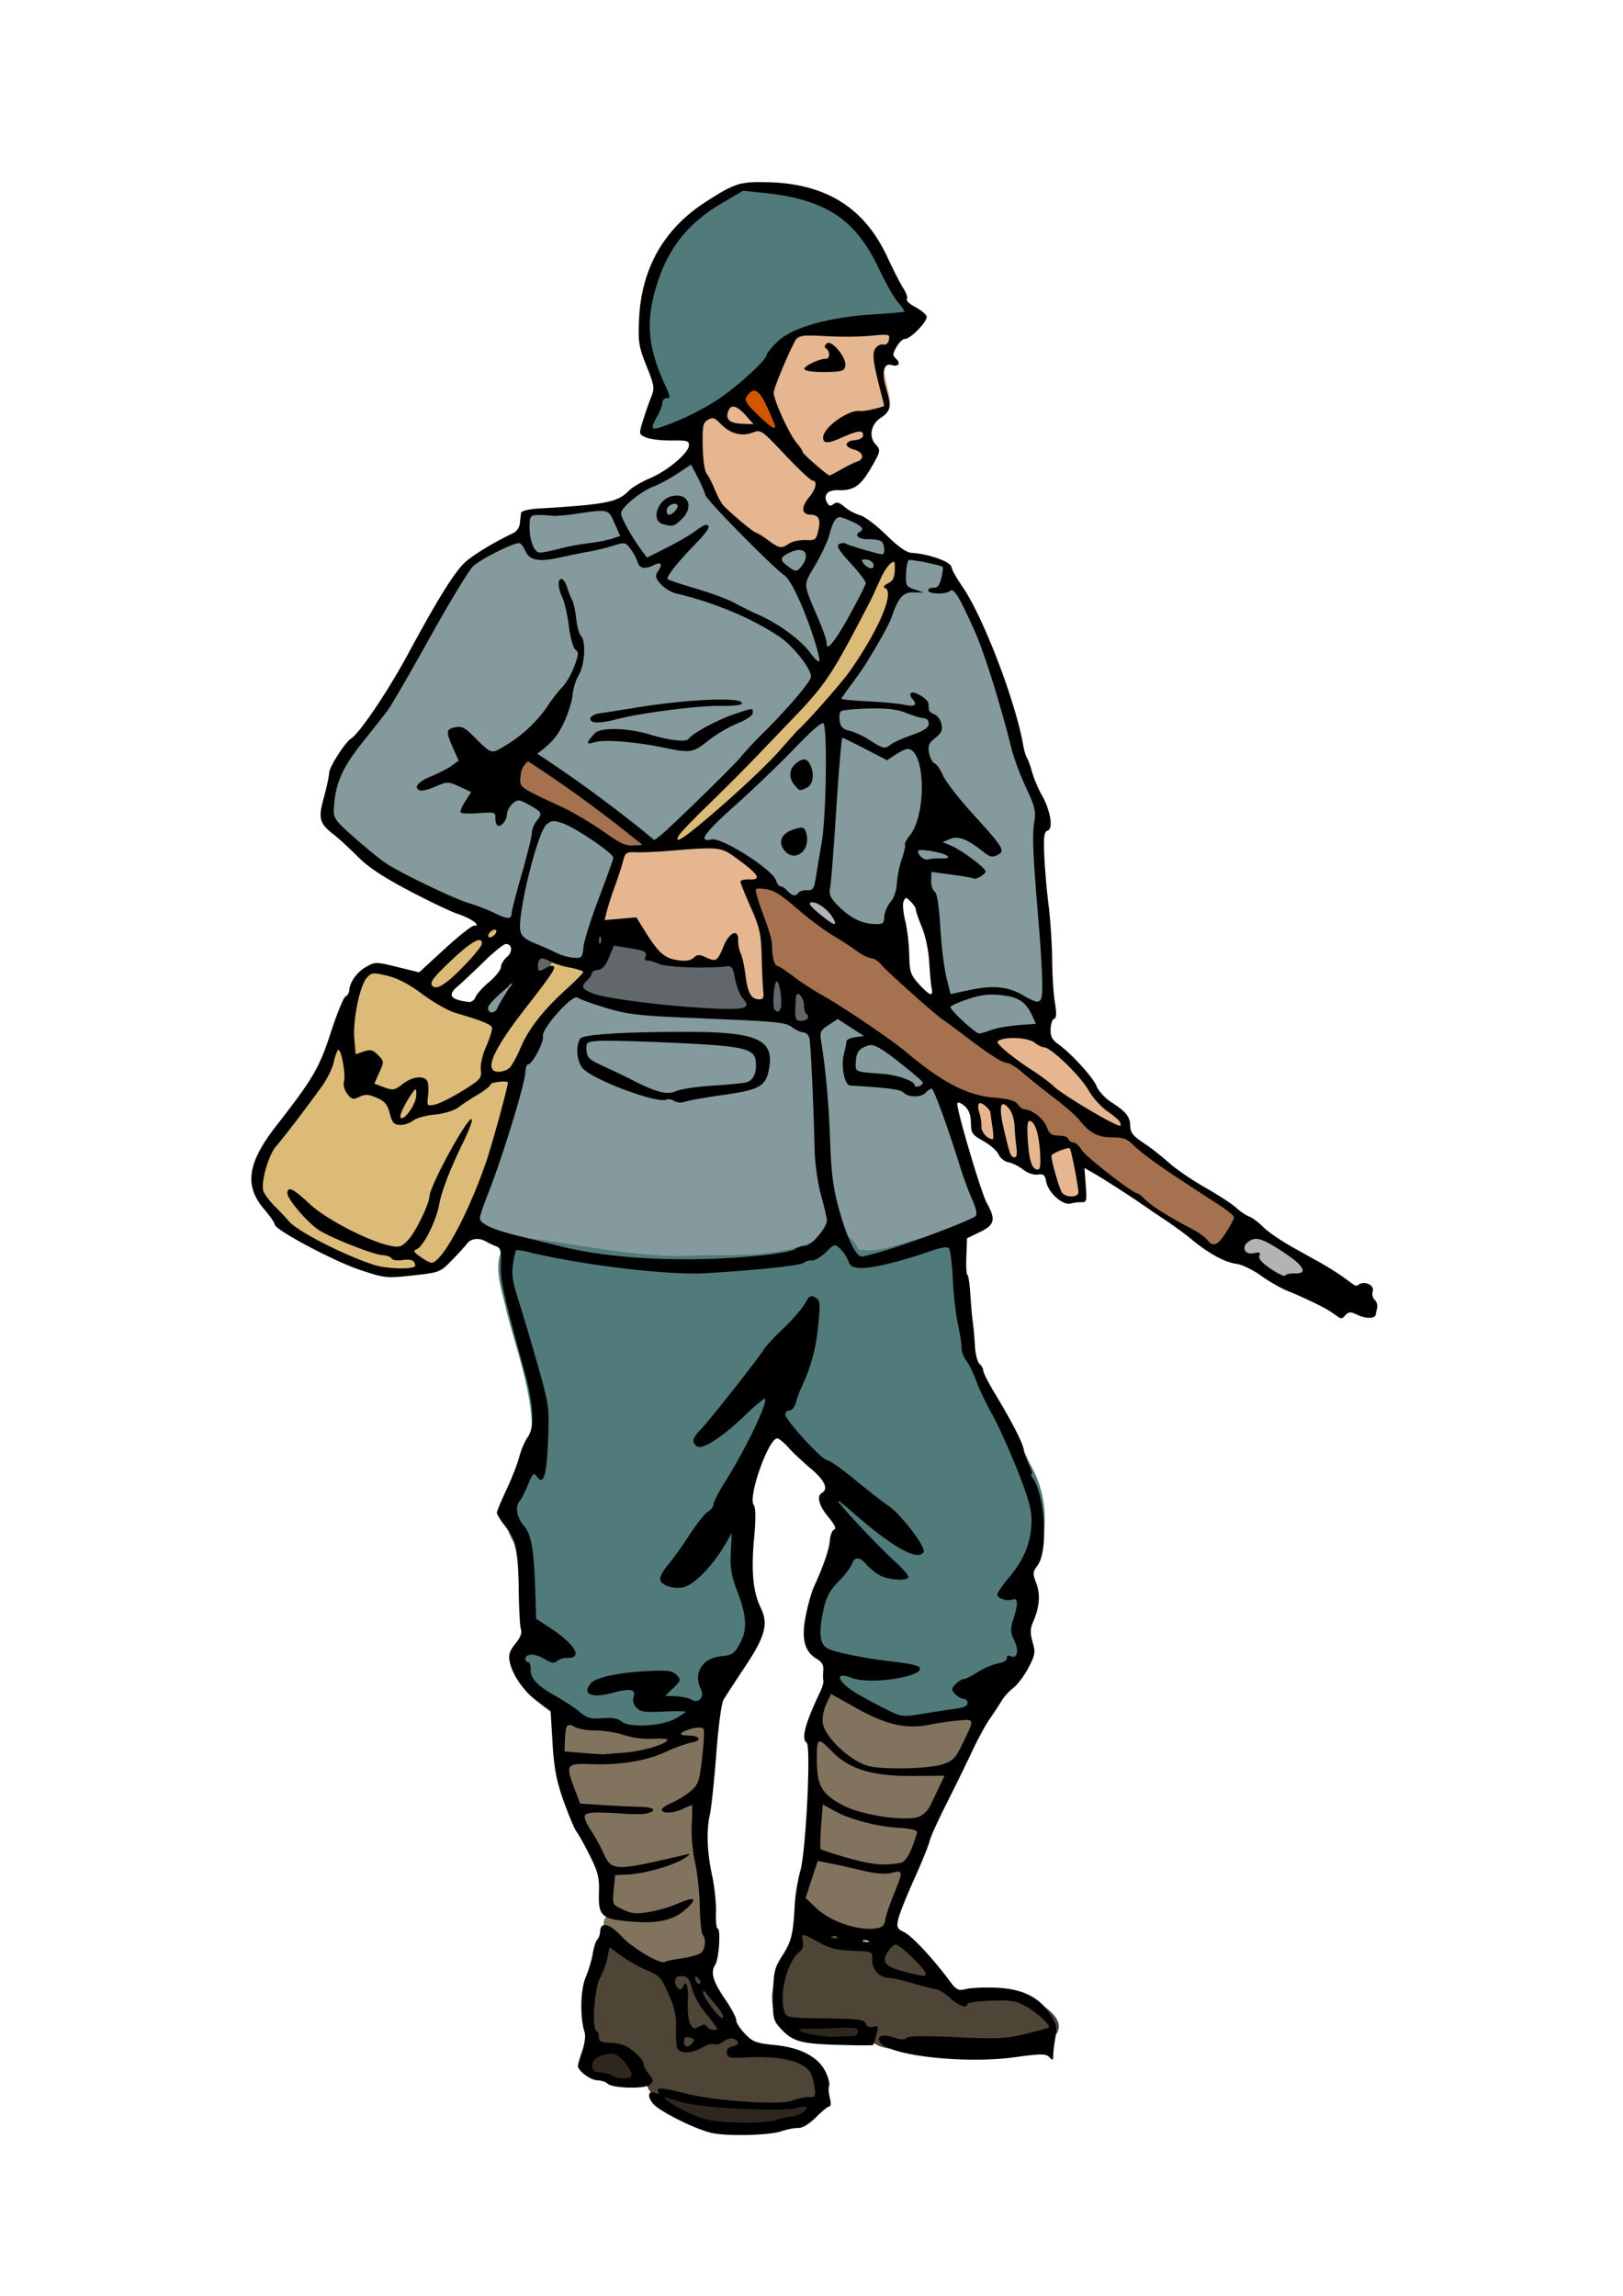 <svg xmlns="http://www.w3.org/2000/svg" viewBox="0 0 744.09 1052.4"><path d="M326.526 186.586c-13.824 3.654-10.167 22.098-7.675 32.448 6.584 17.595 22.836 32.913 41.154 36.663 9.735.243 24.524-5.31 20.778-17.611-.774-4.647-8.648-6.481-2.845-10.786 4.782-12.502-10.95-17.512-16.695-25.927-7.893-9.79-21.954-7.056-31.195-14.319-1.128-.354-2.336-.585-3.522-.468z" stroke-linejoin="round" stroke="#e5b68f" stroke-linecap="round" fill="#e5b68f" stroke-width="1.769"/><path d="M316.179 211.27c-10.532 6.744-22.918 11.249-31.904 20.278-3.083 2.347-1.565 5.688.04 8.633-.822-1.58-1.91-3.164-2.598-4.76-1.229-1.89-3.29-3.33-5.63-3.22-10.339.856-20.753 2.128-31.19 1.885-4.632 1.093-5.066 6.742-3.88 10.546.123 2.34.734 5.153 2.124 7.306-1.318-1.835-2.309-4.01-4.507-4.74-4.842-.262-9.055 3.098-13.414 4.765-6.753 3.089-12.386 8.23-15.714 14.87-15.518 24.949-27.965 52.088-46.869 74.71-7.007 9.17-12.978 20.737-11.241 32.62 1.487 5.547 7.08 8.27 10.72 12.299 17.337 16.051 39.75 24.662 61.417 33.124 3.641.57 8.093 5.066 11.467 1.884 1.025-1.693 1.571-3.518 2.118-5.422a58.981 58.981 0 00-.307 11.152c2.204 6.746 10.286 7.786 15.784 10.714 4.578 1.907 10.967 4.942 15.336 1.314 2.904-4.968 2.616-11.097 5.072-16.284 3.08-10.145 7.854-19.957 10.086-30.226-5.402-7.652-14.515-11.814-22.575-16.262-2.212-.909-4.397-2.25-6.893-2.082-2.971.663-4.814 2.576-6.197 4.951.291-.773.49-1.615.812-2.376 2.275-2.835 1.337-7.014-2.182-8.247-3.515-2.962-9.433-5.394-12.935-1.127-2.03 2.029-2.325 5.153-3.67 7.55.068-2.994-2.554-5.558-5.58-4.532-3.059-.272-7.53.615-9.706-.501 1.728-2.571 5.468-7.274 1.21-9.43-4.601-3.092-10.675-5.056-15.892-2.304-.65.224-4.449 1.692-3.41.837 5.003-3.355 11.257-4.894 15.612-9.027 1.595-3.685-2.23-6.663-2.733-10.175-.935-1.624-2.24-4.817.887-4.313 5.234.605 7.563 6.174 11.665 8.865 4.06 3.622 9.213.515 12.837-2.004 11.66-7.687 20.043-19.248 27.955-30.533-2.911 8.145-3.69 17.206-9.35 24.155-4.592 7.17-14.927 9.97-16.35 19.193-1.134 6.34 5.213 9.756 10.117 11.682 13.018 5.88 25.027 13.688 37.275 21.023 8.09 3.519 17.63.172 23.169-6.326 21.934-20.457 43.054-42.189 62.93-64.703 2.9-3.093 4.999-7.676 2.262-11.546-2.598-4.398-5.931-8.204-9.653-11.571.693.552 1.45 1.072 2.126 1.646 3.607 3.05 6.231 8.104 10.927 9.337 3.91-1.762 1.177-6.153.568-9.016-4.046-11.069-7.076-22.937-14.35-32.362-1.006-1-1.996-2.034-3.01-3.025-10.96-10.708-22.253-20.986-32.002-32.827-3.742-4.692-5.018-11.013-8.647-15.722-.606-.52-1.334-.732-2.131-.677zm42.78 49.226c2.004 1.846 4.658 2.984 7.223 2.438 4.146-1.682 7.297-8.556 3.37-11.879-.888-.66-1.98-1.025-3.09-.964-3.889.647-9.374 1.92-10.102 6.457a9.99 9.99 0 002.599 3.948zm-48.521-31.094c.238.002.49.023.717.059 2.964.288 2.432 4.211.839 5.787-1.432 2.904-6.34 5.153-8.35 1.615-1.453-3.732 3.212-7.49 6.794-7.461zm-1.253.832c-2.676-.108-5.362 3.1-3.814 5.606 1.174 1.572 3.403.49 4.346-.8 1.18-1.001 2.415-3.18.89-4.407a2.428 2.428 0 00-1.423-.4zm76.427 4.966c-.303-.021-.63-.03-.938-.005-5.797 1.681-5.662 8.637-8.078 13.135-2.62 6.883-8.132 13.037-8.71 20.583.984 8.91 6.65 16.278 8.508 24.943.574 2.566 3.283 5.38 5.79 3.102 4.319-5.012 7.08-11.28 10.724-16.878 2.112-4.326 5.32-8.704 5.47-13.61-.623-2.22-1.834-4.04-3.28-5.757.328.256.771.522 1.195.64 2.905 3.03 8.375-1.503 5.218-4.707a6.525 6.525 0 00-1.76-1.413c1.575.468 3.175.851 4.782.905 5.188-1.482 3.136-9.83-1.626-10.51-1.934-.79-5.329-.56-6.583-1.193 2.496-3.29-2.02-6.175-4.762-7.033-1.882-.904-3.835-2.06-5.95-2.202zm-101.19 5.238c.491.891.973 1.814 1.339 2.585 1.223 1.831 2.34 3.801 3.498 5.765-.978-.916-2.11-1.605-3.522-1.92l-.977.182c.374-.388.668-.736.894-1.28.172-1.923-.388-3.667-1.232-5.332zm34.865 5.195c-4.948 6.398-12.384 11.465-15.038 19.244.087.55.186 1.048.413 1.454-.757-.778-1.193-1.7-1.424-2.807 1.766-2.06 2.272-6.617-1.286-7.15-1.77-.194-3.612 1.048-5.338 1.358-.688.123-1.295.157-1.931-.2a92.217 92.217 0 01-1.659-3.192c1.045 1.252 2.245 2.459 3.59 3.392 7.973-3.088 15.213-7.96 22.674-12.1zm68.845 6.142c.976.003 3.303.833 4.152 1.005 1.63.43 3.234 1.052 4.878 1.628a5.026 5.026 0 00-.594-.023c-3.103-.011-3.634 3.344-2.275 5.447-2.011-2.234-4.27-4.344-5.865-6.826-1.02-.957-.882-1.232-.296-1.231zm29.898 3.224c-4.783-.147-4.683 5.693-4.542 9.05-.305 2.132.457 4.602 1.449 6.185-6.915 3.41-7.113 12.266-11.267 17.952-5.413 10.662-12.833 20.299-18.732 30.64-.44 2.946 2.035 3.888 4.62 4.246a15.582 15.582 0 00-5.357 1.856c-3.693 4.605.19 11.596 5.646 12.447 5.173 2.098 9.798 5.682 15.242 6.971 7.56-2.517 15.205-5.515 21.778-9.975 2.557-3.26-.984-7.391-4.52-7.619-1.633-.548-3.22-1.13-4.879-1.627.868-.033 1.68-.188 2.544-.277 1.383-.823 1.753-2.545 1.12-3.897 2.452.95 2.755 3.585 3.503 5.64 1.516 2.426 6.516 4.413 4.386 7.863-2.532 3.528-7.276 7.463-4.7 12.328 1.728 4.77 5.946 7.968 8.05 12.571 7.3 10.816 17.635 19.415 24.182 30.46-3.158 1.367-5.761-2.835-8.51-3.926-4.387-3.235-11.5-5.906-16.041-1.686-1.772 3.393 2.462 5.444 4.906 6.539 4.146 2.521 9.047 5.207 11.915 8.875-3.797 1.903-8.007-.773-11.986-.59-3.494-.401-7.884-2.579-10.823.08-3.236 6.207 2.225 12.233 2.063 18.563 1.861 12.78 1.786 26.146 5.951 38.448 2.087 1.639 4.418 1.335 6.821.733-2.091.85-4.16 1.875-5.913 3.274-2.408 4.452 3.362 7.48 5.99 10.083 3.15 3.208 7.71 7.085 12.426 4.548 7.222-2.259 15.044-2.265 22.264-3.953 2.608-3.113-1.187-6.731-2.376-9.693-.126-.195-.347-.302-.481-.488 3.07.999 7.045-.22 6.912-4.047.845-12.248-1.144-24.48-1.578-36.714-1.27-16.58-2.399-33.175-1.697-49.791-7.231-16.375-12.4-33.5-17.107-50.764-5.096-16.814-10.443-33.989-19.872-48.838-2.122-2.252-5.622-1.06-8.007-.78 2.536-3.083 3.494-7.85 2.232-11.578-4.953-2.03-10.261-2.98-15.61-3.107zm-109.831 13.628c1.829.549 3.955.923 5.435 1.774 3.735 1.172 7.41 2.472 11.142 3.81a222.893 222.893 0 00-13.167-4.013 78.392 78.392 0 01-3.41-1.571zm-44.393 22.17c.476 1.655 1.32 3.181 1.53 4.876-.498-1.388-1.208-3.558-1.53-4.875zm113.353 39.024a2.778 2.778 0 00-.723.097c-7.17 3.678-11.731 10.81-17.786 15.885-12.292 12.088-25.897 23.133-37.09 36.277-1.408 3.103 2.093 5.586 4.963 5.103 8.93 1.638 16.103 7.817 23.298 12.912 3.465 3.245 6.363 8.214 10.563 10.668 1.4.818 2.938 1.361 4.697 1.464 2.188-.685 3.901-2.475 6.338-2.162 5.232-1.724 4.286-8.492 5.654-12.728 3.816-21.21 3.722-43.004 3.092-64.398-.132-1.646-1.356-3.112-3.006-3.119zm-16.775 80.942c-3.698-2.225-7.805-4.08-12.091-4.347-5.713 3.05-1.218 10.776.831 14.855 2.967 9.127 1.47 22.763 12.471 26.785 27.568 16.63 52.51 38.15 80.908 53.114 14.337 4.032 30.13 7.545 40.408 19.3 19.697 12.585 35.869 29.535 56.393 40.935 5.136 2.622 14.716 10.413 20.518 9.615 3.941-3.387 7.73-9.397 6.66-14.472-5.727-7.76-20.026-12.258-26.682-19.204-11.549-9.093-24.436-16.826-38.5-20.883-11.515-8.103-20.022-19.941-32.972-26.148-21.558-13.616-42.018-29.24-60.447-46.658-15.4-10.875-31.95-20.204-46.445-32.235-.347-.218-.684-.452-1.038-.665zm-22.229-81.611l-.482.325-.25-.01c-7.692 3.28-13.845 9.537-21.626 12.515-2.93-.05-5.871-.496-8.75-.965 2.808.413 5.57.488 8.413-.017 6.659-4.98 14.183-8.653 21.964-11.533.25-.092.48-.224.731-.315zm47.876 7.36c-3.18 1.669-2.103 6.417-2.871 9.522-1.328 21.427-4.002 42.858-4.434 64.314 3.16 7.519 10.697 12.544 18.285 14.782 3.83 1.14 9.676 1.097 10.378-3.913 1.48-5.747 5.452-10.57 6.054-16.59 1.556-8.53 2.942-17.245 7.682-24.69 3.518-7.191 3.612-15.687 3.415-23.541-.588-5.086-1.671-11.113-6.045-14.276-4.584-2.103-8.363 2.458-12.279 3.714-3.456-1.394-6.496-3.676-9.998-5.079-3.313-1.482-6.536-3.839-10.187-4.241zm-104.855-.095c3.87.024 7.862 1.065 11.61 1.42 3.796.716 7.638 1.92 11.496 2.729-5.443-.996-10.842-2.168-16.458-2.202-4.174-.56-9.997-.59-13.428-.521 2.13-1.058 4.457-1.44 6.78-1.426zm86.845 14.187c.033-.02.04-.015.063.003 3.454 1.608 3.197 8.791-.947 9.095-3.04-1.978-3.234-7.457.595-8.89.055.014.19-.15.29-.208zm-125.748-.937c1.461.057 27.959 18.934 41.905 29.866 7.977 6.252 9.047 7.259 8.027 7.504-2.344.563-4.753.225-7.184-1.03-1.363-.702-5.852-3.502-9.986-6.204-8.803-5.752-13.903-8.587-22.375-12.532-8.672-4.038-12.766-6.412-13.4-7.713-1.23-2.53 1.033-9.967 3.011-9.89zM367 381.807c1.53.793-.031 3.64.398 5.05-.425 3.408-5.74 4.067-6.621.588-1.258-3.833 3.373-5.327 6.223-5.638zm55.113 6.921c-1.707-.047-2.8 2.156-1.572 3.442 1.307 2.476 4.276 3.482 6.872 2.643 2.513-.334 5.624.37 7.742-1.263.999-1.937-1.549-3.035-2.998-3.338-3.277-.908-6.639-1.448-10.04-1.48zm-50.058 23.89c-1.871-.057-2.22 2.58-.727 3.443 3.203 3.236 6.594 6.51 10.71 8.484 2.012.205 2.242-2.583 1.112-3.678-2.41-3.958-6.297-7.693-11.095-8.25zM264.3 452.752l-1.322.2c-9.383 5.62-17.503 15.35-20.13 26.364-6.4 8.815-7.95 19.464-10.751 29.636-4.723 16.784-12.368 32.96-15.516 50.093 2.623 9.7 15.11 8.844 22.702 12.17 30.47 8.367 62.251 12.47 93.831 9.394 16.158-.629 35.385-.63 47.123-13.559 3.104-5.547 2.495-11.404 1.268-17.37 2.28 9.608 4.935 19.547 10.975 27.477 4.06 2.538 8.536-.974 12.664-1.573 14.643-4.837 29.597-9.224 43.174-16.558 3.524-4.078-1.137-9.135-2.017-13.307-5.695-15.441-10.139-31.537-16.673-46.65-1.358-1.875-3.688-1.809-5.504-.808.697-.976.942-2.279.14-3.622-5.928-6.484-13.412-11.682-20.884-16.29-1.494-.717-3.068-1.22-4.74-1.154-5.051.057-8.66 5.123-7.953 9.918-.63 3.534 2.21 6.53 5.76 6.322 6.815 1.548 14.621.759 20.58 4.77.5 1.03 1.281 1.673 2.21 1.9-3.897-.25-7.668-3.277-11.764-3.115-5.853-.83-12.109-.305-17.573-2.464-2.154-4.983-1.104-11.031.4-15.966 2.128-1.115 7.726-1.209 6.669-5.026-2.22-2.725-5.863-4.003-8.511-6.335-1.671-.93-3.74-2.233-5.721-1.66-3.285 2.012-7.876 4.638-8.5 8.677-.06-.285-.152-.57-.216-.853-10.649-12.068-28.504-7.845-42.722-10.445-22.569-1.442-45.929-1.04-67-10.167zm-32.534-.791a2.926 2.926 0 00-.47.013c-4.084 2.198-8.498 5.9-9.42 10.674.462 4.522 7.203 3.669 8.168-.153 1.687-2.797 5.818-6.856 3.05-10.108-.39-.274-.859-.4-1.328-.427zm114.756 30.19c.53.505 1.068.956 1.5 1.621.342 1.068.502 2.126.473 3.146-.212-1.774-.914-3.393-1.973-4.768zm-70.71 8.175c1.929.997 3.825 2 5.763 3.007-2.064-.808-3.986-1.846-5.763-3.007zm101.645 18.36c.807 12.873 1.553 25.734 3.542 38.478-1.168-5.137-2.478-10.334-2.157-15.345-.833-7.635-1.125-15.393-1.385-23.134z" stroke-linejoin="round" stroke="#859a9d" stroke-linecap="round" stroke-width="1.251" fill="#859a9d"/><path d="M242.259 349.668c-1.98-.076-4.241 7.36-3.01 9.891.632 1.302 4.726 3.675 13.398 7.713 8.473 3.945 13.572 6.78 22.375 12.533 4.134 2.7 8.623 5.5 9.986 6.204 2.431 1.254 4.84 1.592 7.185 1.03 1.02-.246-.051-1.253-8.028-7.505-13.946-10.932-40.444-29.81-41.905-29.866zm106.04 56.747c-5.713 3.05-1.218 10.776.831 14.856 2.967 9.127 1.47 22.763 12.471 26.784 27.568 16.63 52.51 38.151 80.908 53.114 14.337 4.033 30.13 7.546 40.408 19.3 19.697 12.586 35.869 29.536 56.393 40.936 5.136 2.622 14.716 10.412 20.518 9.615 3.941-3.387 7.73-9.397 6.66-14.472-5.727-7.761-20.026-12.258-26.682-19.204-11.549-9.093-24.436-16.826-38.5-20.884-11.536-8.083-20.043-19.921-32.992-26.128-21.559-13.616-42.019-29.24-60.447-46.658-15.4-10.875-31.951-20.204-46.446-32.235-3.966-2.498-8.432-4.72-13.127-5.012z" stroke-linejoin="round" stroke="#a5714e" stroke-linecap="round" stroke-width="1.251" fill="#a5714e"/><path d="M368.878 884.09c-6.089 1.43-4.552 9.184-8.78 12.566-4.21 8.85-8.746 20.787-2.279 29.521 12.531 6.304 28.368-.82 40.17 7.035 6.425 8.313 18.996 4.578 28.139 4.65 19.24-.979 40.016 3.355 57.808-6.01 3.584-5.887-4.754-11.312-9.353-13.975-9.32-7.347-21.813-5.67-32.456-3.333-10.64-7.876-24.494-9.113-36.31-13.767-2.706-3.276-2.074-8.919-7.4-9.91-8.2-2.081-17.218-1.268-24.563-6.076-1.593-.537-3.29-.97-4.98-.702z" stroke-linejoin="round" stroke="#4f4537" stroke-linecap="round" fill="#4f4537" stroke-width="1.251"/><path d="M403.967 150.85c-13.035.485-26.407-1.126-39.217 1.41-6.362 6.745-8.857 15.99-11.928 24.43-1.603 11.704 6.262 21.997 12.4 31.152 4.362 5.046 9.465 11.599 16.365 12.177 6.05-1.88 12.459-4.872 16.4-9.827.986-2.823-2.121-5.104-3.799-6.149 4.335-.835 6.121-7.902.807-8.68-4.603-1.137-9.917 3.197-13.321 3.299 5.542-7.398 15.327-6.918 23.348-9.41 5.1-1.893 1.796-8.75 1.324-12.726-1.097-4.923-3.188-10.363-1.978-15.344 4.713.062 8.525-6.672 3.967-9.554-1.345-.688-2.882-.802-4.368-.778zm-21.23 12.563c1.21 1.437 2.104 4.486-1.11 3.663-4.027.748 1.062-1.195.893-3.063.006-.146.127-.573.217-.6zM324.702 386.043c-12.987.825-26.501-.156-39.052 3.255-5.593 8.968-7.324 20.03-11.184 29.81-.697 4.163 3.76 6.469 7.314 5.373 3.383.354 8.365-2.664 10.025 1.8 5.095 7.69 11.597 18.24 22.326 16.962 3.887-1.098 7.907-2.768 11.638-.572 5.591.75 7.947-6.839 10.09-9.15 2.26 8.574 2.244 18.363 7.239 25.864 3.599 3.497 10.842.387 9.537-4.885.777-16.29-1.29-32.964-8.858-47.556-.55-2.11 4.283-.166 5.176-2.233 3.54-4.454-2.841-8.672-5.932-11.072-4.978-4.564-11.426-7.81-18.319-7.597z" stroke-linejoin="round" stroke="#e5b68f" stroke-linecap="round" fill="#e5b68f" stroke-width=".884"/><path d="M430.903 566.85c-12.712 1.004-25.468 9.189-37.875 6.661-2.638-6.553-10.969-11.783-16.776-5.297-19.543 10.523-42.857 7.085-64.382 8.455-25.128-.132-49.832-6.105-74.445-8.751-13.706 5.625-6.37 22.689-4.29 33.16 5.885 22.843 15.93 47.357 9.66 70.818-11.878 6.93-13.349 23.618-6.49 34.706 4.257 13.275-.034 29.187 7.466 41.388 1.889 2.19 13.507 7.801 5.963 5.984-8.357-3.886-17.554 5.642-11.756 13.594 11.35 21.495 38.02 27.866 60.494 29.007 7.638.47 16.43-4.924 16.99-11.62 8.862.915 13.625-7.926 12.225-15.733 1.116-6.41 10.935-3.7 13.705-9.646 9.645-10.272 4.896-24.607 1.35-36.234-2.438-7.394 2.044-19.462-6.07-23.19-13.075 0-13.664 17.812-24.946 21.378 14.259-22.459 30.429-44.086 41.102-68.543 4.69-8.417-5.632-16.186-12.814-10.453-5.95 4.286 5.523-7.802 6.864-10.133 6.515-7.91 14.077-17.089 20.72-23.644-.657 14.561-7.483 27.93-11.673 41.419 8.17 21.016 31.651 29.398 46.487 44.528 2.977 3.02 8.86 6.472 1.588 5.183-5.51.435-7.824 7.807-5.135 11.195-11.597-5.766-18.718 9.794-23.694 17.612-5.79 10.885-8.108 30.06 7.03 34.07 6.19.57-5 6.9.044 11.728 8.798 9.545 21.961 16.05 35.067 17.18 10.062-.216 23.077-.07 30.125-8.014 3.118-4.027-5.465-8.494.834-10.09 7.02-5.896 20.227-5.726 23.606-15.347-.481-7.42-1.712-14.532-.42-21.975 1.29-4.94-7.132-7.843-2.318-11.54 11.067-15.73 11.983-36.922 2.215-53.351-12.714-28.601-32.28-47.247-32.356-79.41-.269-6.693.347-25.91-8.098-25.094zM299.688 772.34c3.493-1.651 1.851 6.29.502 5.606-5.236 1.99-3.676-2.798-6.148-5.493 1.874-.204 3.765-.128 5.646-.113z" stroke-linejoin="round" stroke="#517a7b" stroke-linecap="round" fill="#517a7b" stroke-width="1.769"/><path d="M386.344 688.356c-2.476.304-1.623 3.634.028 4.62 6.435 6.647 12.348 14.072 19.437 20.055 2.167.661 3.017-2.123 1.771-3.523-.384-.996-2.11-1.913-1.947-2.924 2.135-1.909-.753-4.35-2.511-5.145-5.452-4.346-10.543-9.332-16.419-13.083-.166.1-.221-.058-.359 0z" stroke-linejoin="round" stroke="#517a7b" stroke-linecap="round" fill="#517a7b" stroke-width=".442"/><path d="M380.959 774.582l-.245.11c-3.148 1.734-3.792 6.165-5.046 9.296-1.666 5.184.308 9.983 3.419 14.068-1.102-.7-2.342-1.204-3.672-1.344-4.304 1.706-2.26 7.158-2.938 10.698-.341 7.716 2.261 16.45 9.797 19.961a56.38 56.38 0 002.353 1.293 76.333 76.333 0 01-7.072-3.518c-.202-.004-.398-.05-.6-.023-3.628.885-1.711 5.781-2.489 8.433-.01 5.161-1.246 10.81.35 15.75 3.754 1.369 7.7 2.734 11.62 3.935-3.832-.804-7.696-1.587-11.579-1.89-3.398 1.908-3.466 6.902-5.083 10.254-.58 3.636-4.218 8.266-.553 11.15 8.653 9.04 21.702 15.224 34.344 12.745 5.393-2.373 5.034-9.257 7.266-13.893 1.47-4.596 5.051-9.538 3.202-14.412-.892-.965-1.872-1.184-2.957-1.196.843-.127 1.696-.193 2.538-.382 5.845-2.745 7.642-9.969 8.54-15.766-1.222-4.438-7.225-3.13-10.651-4.137-.642-.077-1.27-.228-1.91-.315 3.023.205 6.002.299 9.006.11 5.675-.52 9.26-5.409 11.33-10.253 1.677-3.639 4.7-7.43 4.17-11.49-2.35-2.65-6.063-1.383-9.306-1.683 4.568-.414 9.084-1.287 12.887-3.945 4.646-4.299 6.627-10.655 9.279-16.218 1.24-3.112-1.513-6.407-4.834-5.473-12.445.512-25.59 5.464-37.47-.252-8.163-3.118-15.522-8.481-23.696-11.61zm-60.436 15.796c-3.234.678-7.632.73-9.52 3.835-.357 2.946 3.49 2.848 5.411 2.973-.418.493-3.854 1.253-5.361 1.955-9.568 3.835-19.424 7.585-29.852 7.731-6.344.484-12.737-.116-19.013.824-3.238 1.394-3.11 5.59-1.64 8.226 1.436 3.904 2.23 8.292 4.835 11.6 5.291 1.782 11.031.988 16.511 1.722 3.98.218 7.9.369 11.862.82-6.95-.15-13.925-.537-20.88-.57-2.482.035-6.58.407-6.157 3.846 1.145 4.863 4.722 8.774 6.69 13.353 2.378 3.819 3.939 9.348 8.97 10.32 6.112.962 12.242-1.176 18.225-2.177 1.152-.177 7.053-1.784 4.6-.903-7.144 2.457-14.707 3.794-22.262 4.062-3.29.913-2.385 5.136-3.061 7.69-.303 3.365-.894 7.845 2.626 9.712 6.953 4.683 16.104 2.882 23.53.432 2.622-.845 5.853-2.182 8.152-2.687-4.56 5.018-11.506 6.554-18.022 6.269-5.91.088-11.924-1.379-17.748-.809-2.438 1.65-1.629 5.846 1.188 6.533 7.286 5.924 14.383 12.833 23.537 15.69 3.597.287 6.959-1.498 10.525-1.875 3.717-1.167 9.086-1.256 10.433-5.722 1.493-4.283-1.38-8.359-1.191-12.66-.843-10.767-1.379-21.59-3.556-32.213-1.015-6.911-.25-14.043-.99-20.941-1.67-2.505-4.55.112-6.63.584-1.7.602-3.875 1.446-5.453 1.23 5.362-3.71 12.92-6.007 15.27-12.743 1.747-6.551 2.268-13.44 2.586-20.201-.01-2.479-.208-6.142-3.615-5.907zm-59.797-1.474c-4.845 1.162-3.123 7.016-4.013 10.536-1.546 4.54 3.75 7.382 7.569 6.18 14.1.437 29.458 1.348 42.15-5.814 2.723-2.796-1.63-5.803-4.377-4.855-11.363.512-22.165-3.932-33.465-4.421-2.61-.475-5.196-1.569-7.865-1.627zm146.957 67.553c-1.012.193-2.025.148-3.004.004 1.002.012 2.001.059 3.004-.004z" stroke-linejoin="round" stroke="#82735e" stroke-linecap="round" stroke-width=".442" fill="#82735e"/><path d="M278.95 891.55c-1.844 1.804-1.359 4.912-2.541 7.174-2.37 6.62-5.149 13.297-5.307 20.47-.164 4.602-.836 9.525 1.627 13.657.334 2.301 1.715 4.492 4.24 4.77 5.15.172 10.63 1.317 14.142 5.47 2.553 2.574 3.353 6.188 5.555 9.025 1.374 1.731-.495 3.885.987 5.583 1.032 1.457 2.627 4.73 4.78 2.979.727-1.124 1.286-1.83 2.802-1.302 8.53 1.15 16.818 3.888 25.463 4.514 10.094 1.022 20.373 1.711 30.462.866 4.44-1.06 9.058-1.678 13.393-2.788 1.213-3.502.082-7.434-1.018-10.825-2.845-6.404-10.234-8.43-16.58-9.226-7.267-1.056-14.773.12-21.965-.636-.653-2 2.51-1.621 3.36-2.829 2.38-1.49.88-4.768-1.498-5.23-3.721-1.327-6.424 2.56-10.044 2.372-4.998-.056-9.115 4.994-14.2 3.075-1.563-2.434-.888-5.908-1.07-8.765-.104-8.694-3.027-17.51-8.376-24.36-4.6-4.094-10.813-5.565-15.755-9.17-2.74-1.603-5.14-4.18-8.244-4.939l-.212.116z" stroke-linejoin="round" stroke="#4f4537" stroke-linecap="round" fill="#4f4537" stroke-width=".442"/><path d="M410.599 889.68c-5.673.822-10.017 9.906-3.954 13.183 5.036 2.917 11.043 4.06 16.756 4.64 2.818.31 4.613-3.162 2.25-5.036-4.126-4.934-8.64-10.486-14.74-12.795l-.136-.005-.176.013z" stroke-linejoin="round" stroke="#4f4537" stroke-linecap="round" fill="#4f4537" stroke-width=".625"/><path d="M312.108 904.716c-2.972-.122-4.759 3.68-3.03 6.003.669 2.064 4.034 2.886 4.936.563.964 5.947-.921 12.574 2.194 18.068 1.177 1.959 3.707 1.399 5.257.35.815-.657 1.799-.436 2.339.453 1.496 1.284 4.437 2.269 5.793.39.416-2.3-2.045-3.718-2.994-5.503-4.136-5.043-7.72-10.666-9.372-17.026-.848-2.01-2.927-3.407-5.123-3.299z" stroke-linejoin="round" stroke="#4f4537" stroke-linecap="round" fill="#4f4537" stroke-width=".313"/><path d="M322.603 912.157c-1.192.41-.644 1.91-.265 2.728 1.967 3.793 4.606 7.275 7.795 10.11.551.603 1.943.638 1.904-.425-.096-1.617-1.331-2.863-2.166-4.167a103.403 103.403 0 00-6.764-8.124.798.798 0 00-.504-.123zM319.066 905.523c-1.204.297-.954 1.84-.548 2.69.4.987 1.754 2.183 2.767 1.253.964-1.309-.358-2.863-1.424-3.634-.225-.178-.498-.33-.795-.31zM315.134 933.25c-1.197-.144-2.117 1.034-1.968 2.168-.182 1.226.207 3.092 1.717 3.167 1.723-.15 2.992-1.673 3.738-3.102.126-1.345-1.523-1.834-2.548-2.123a3.898 3.898 0 00-.94-.11z" stroke-linejoin="round" stroke="#4f4537" stroke-linecap="round" fill="#4f4537" stroke-width=".156"/><path d="M279.675 939.204c-4.856.262-11.415 3.684-10.028 9.448 2.595 4.861 8.94 3.17 13.013 5.844 3.524 1.503 9.755-.105 8.64-4.926-2.092-4.742-5.927-10.156-11.625-10.366z" stroke-linejoin="round" stroke="#62543f" stroke-linecap="round" fill="#2d271f" stroke-width=".625"/><path d="M304.44 960.436c-1.644 1.303.325 3.113 1.545 3.795 8.596 5.582 18.495 9.832 28.925 9.55 8.26.358 16.693.53 24.687-1.874 3.926-.773 8.804-1.26 11.096-5.02.644-2.164-2.33-2.677-3.803-2.068-10.486 2.046-21.273.458-31.884.226-9.783-.408-19.689-1.332-28.935-4.536-.53-.121-1.113-.353-1.63-.073zM387.588 928.468c-7.04.158-14.12.045-21.128.687-1.76.692-.572 3.19 1.03 3.112 7.942 2.696 16.589 2.912 24.836 1.87 2.198-.671 2.913-4.467.405-5.137-1.665-.475-3.424-.465-5.143-.532z" stroke-linejoin="round" stroke="#62543f" stroke-linecap="round" fill="#2d271f" stroke-width=".313"/><path d="M282.244 432.58c-2.703.239-2.645 3.494-3.808 5.257-.976 2.603-2.483 5.82-5.64 6.028-2.662.86-3.11 4.068-5.146 5.687-1.278 1.232-1.756 3.398-.056 4.563 3.961 3.326 9.381 3.451 14.24 4.516 13.119 2.182 26.427 3.629 39.712 4.424 6.317.214 12.692.73 18.98.015 1.756-.366 3.707-2.446 2.202-4.12-3.632-4.253-4.275-9.979-5.9-15.124-.684-1.846-2.75-2.294-4.493-1.857-10.053.445-20.378 1.107-30.223-1.292-1.703-.524-3.344-1.216-5.107-1.52.614-1.758-.128-4.03-2.24-4.171-4.08-1.255-8.282-1.996-12.52-2.408zm-34 6.249c-2.22.123-2.875 2.87-2.824 4.695-.118 1.35-.231 3.588 1.53 3.904 1.755.131 2.58-1.76 4.056-2.366 1.39-.992 3.189-1.572 4.2-2.96-.555-1.457-2.44-1.553-3.636-2.303-1.063-.458-2.152-.988-3.326-.97zm107.723 10.185c-2.418 1.054-1.854 4.248-2.17 6.403-.074 2.906-1.086 6.528 1.22 8.816 1.891 1.246 4.158-.704 4.07-2.725.519-3.863-.28-7.813-1.478-11.47-.308-.613-.934-1.104-1.642-1.025zm9.621 5.678c-2.407 1-1.702 4.098-1.921 6.172.129 2.502-.808 5.737 1.266 7.618 2.043 1.234 5.454.47 6.552-1.668.506-1.93-2.007-2.94-1.733-4.873-.322-2.704-.881-6.729-4.164-7.249z" stroke-linejoin="round" stroke="#6c635e" stroke-linecap="round" stroke-width=".311" fill="#61676a"/><path d="M275.052 429.015c-1.212.414-.845 1.974-.931 2.966-.056.66.63 1.538 1.283.959.805-1.053 1.316-3.05-.045-3.894a.843.843 0 00-.307-.031z" stroke-linejoin="round" stroke="#6c635e" stroke-linecap="round" fill="#6c635e" stroke-width=".156"/><path d="M219.748 429.552c-5.973 1.41-9.897 6.587-14.434 10.307-3.255 3.2-7.306 6.219-8.878 10.637-.127 3.584 4.905 4.247 7.074 2.143 6.948-4.62 12.408-11.166 17.775-17.441 1.165-1.76 2.393-5.484-1.537-5.646zM254.484 440.802c-2.55.19-1.599 3.501-3.24 4.742-8.258 13.135-19.891 24.182-26.218 38.464-1.229 2.798-1.658 7.672 2.159 8.519 4.946 1.311 9.248-2.916 10.687-7.307 3.83-8.141 8.197-15.96 14.55-22.42 5.123-5.712 11.529-10.393 16.027-16.63.467-3.14-3.645-3.03-5.647-3.787-2.728-.732-5.467-1.57-8.318-1.58zM409.237 256.273c-4.485 1.847-5.708 7.195-8.043 11.004-7.355 14.784-14.639 29.728-23.784 43.501-10.002 13.7-22.753 25.154-34.218 37.59-11.093 11.375-22.836 22.15-33.311 34.068-1.243 1.454-.683 4.43 1.687 3.91 9.728-5.584 17.577-13.827 26.075-21.034 16.465-14.92 31.42-31.425 46.146-48.064 8.76-10.397 16.315-21.977 21.806-34.402 1.456-4.051 3.805-8.543 2.349-12.908-1.371-1.57 1.868-1.804 2.38-3.227 1.17-2.313 1.47-5.12 1.5-7.7-.192-1.303-1.047-2.915-2.59-2.741z" stroke-linejoin="round" stroke="#dcba78" stroke-linecap="round" fill="#dcba78" stroke-width=".442"/><path d="M226.742 425.39c-1.875.362-4.122 2.291-3.28 4.346 1.284 1.416 3.28-.056 4.16-1.2.994-1.05.888-3.11-.88-3.146z" stroke-linejoin="round" stroke="#dcba78" stroke-linecap="round" fill="#dcba78" stroke-width=".221"/><path d="M345.602 178.074c-2.962.598-6.034 4.135-4 7.09 2.292 3.453 5.659 5.998 8.542 8.927 1.548 1.234 3.263 3.006 5.354 2.896 1.876-.81.46-3.119-.089-4.368-2.243-4.921-3.76-10.751-8.256-14.192-.48-.234-1.01-.39-1.55-.354z" stroke-linejoin="round" stroke="#d45500" stroke-linecap="round" fill="#d45500" stroke-width=".313"/><path d="M335.672 184.853c-4.445 1.124-5.13 8.762-.4 9.941 3.58 1.023 7.672 1.877 11.256.727.919-3.149-2.791-4.766-4.364-6.904-1.852-1.636-3.822-3.803-6.492-3.764z" stroke-linejoin="round" stroke="#e5b68f" stroke-linecap="round" fill="#e5b68f" stroke-width=".442"/><path d="M339.092 84.694c-17.386 9.534-34.231 23.21-40.217 42.858-6.442 16.743-4.045 35.654 3.841 51.427 1.533 3.31-3.156 5.512-3.657 8.708-1.618 3.577-4.932 10.724 1.27 11.5 6.355-.714 12.096-4.336 17.988-6.714 15.932-7.596 29.317-19.54 40.257-33.208 12.84-10.807 30.69-10.317 46.54-12.605 4.103-.116 11.695.612 11.972-4.928-6.45-10.101-11.553-20.91-17.965-31.066-8.73-12.925-22.96-21.331-38.315-23.596-7.112-1.337-14.485-2.771-21.714-2.379z" stroke-linejoin="round" stroke="#517a7b" stroke-linecap="round" fill="#517a7b" stroke-width=".884"/><path d="M461.946 472.798c-4.5-.537-9.689 4.93-5.457 8.777 17.063 13.387 34.693 26.503 53.9 36.469 4.018 1.837 7.872-3.53 4.26-6.445-12.057-10.33-20.018-25.19-33.76-33.752-5.796-3.339-12.254-5.157-18.943-5.05z" stroke-linejoin="round" stroke="#e5b68f" stroke-linecap="round" fill="#e5b68f" stroke-width=".884"/><path d="M459.392 504.811c-3.242 1.581-1.638 5.816-1.408 8.542 1.22 6.039 1.893 12.539 5.196 17.852 1.735 1.807 5.064.02 4.334-2.459-.257-6.56-.184-13.464-2.745-19.591-1.142-1.942-2.77-4.628-5.377-4.344zM449.156 504.331c-3.255.892-1.85 4.852-1.396 7.11.569 3.953.538 8.769 4.338 11.175 1.416 1.577 4.858 1.549 4.76-1.143-.445-5.153-.01-11.21-3.722-15.287-1.08-.986-2.46-1.891-3.98-1.855z" stroke-linejoin="round" stroke="#e5b68f" stroke-linecap="round" fill="#e5b68f" stroke-width=".442"/><path d="M156.198 481.852c-8.5 4.597-9.11 16.372-16.522 22.426-8.739 12.074-20.469 24.146-21.725 39.592 12.405 24.603 40.803 36.282 66.253 40.238 4.24-3.713 9.456-4.315 14.735-3.411 10.474-4.796 12.392-19.216 18.432-28.278 7.692-17.903 15.41-37.385 15.504-56.585-8.193-5.62-15.976 6.211-23.681 7.988-8.487 3.096-19.249 10.984-27.802 5.89-2.81-8.132-12.643-9.6-20.303-11.297-3.7-3.777 2.01-16.395-4.89-16.562z" stroke-linejoin="round" stroke="#dcba78" stroke-linecap="round" fill="#dcba78" stroke-width="1.769"/><path d="M170.578 444.783c-2.917.578-4.293 4.014-5.628 6.42-3.363 8.242-4.152 17.362-3.99 26.201.312 2.307.103 4.913 1.279 6.964 3.287.545 7.212-2.845 10.002.236 1.575 1.131 2.044 3.277.89 4.875-.833 2.646-3.038 5.093-2.702 7.97 3.106 1.68 6.664 3.571 10.277 3.165 4.402-1.408 8.231-6.208 13.208-4.673 1.714 1.404.112 4.067.724 5.919-.161 2.254-.498 6.144 2.716 6.286 8.125-1.529 14.943-6.768 21.712-11.078 2.502-1.516 3.272-4.465 2.92-7.215.25-6.497 4.118-12.19 5.006-18.516-.776-3.735-5.43-4.082-8.304-5.424-8.556-2.685-17.079-5.82-24.182-11.444-7.136-4.84-15.01-9.735-23.93-9.684z" stroke-linejoin="round" stroke="#dcba78" stroke-linecap="round" fill="#dcba78" stroke-width=".442"/><path d="M190.332 498.82c-1.75.638-2.24 2.698-3.362 4.016-1.768 2.875-3.834 5.88-4.132 9.328.334 1.454 2.338 1.295 3.074.257 2.727-2.421 4.84-5.748 5.479-9.35.076-1.327.486-2.963-.367-4.086-.199-.136-.45-.232-.692-.166z" stroke-linejoin="round" stroke="#dcba78" stroke-linecap="round" fill="#dcba78" stroke-width=".221"/><path d="M489.545 524.756c-3.062 1.001-7.197 1.569-8.663 4.795-.313 5.132 2.177 9.878 3.425 14.75.93 4.142 5.724 7.21 9.653 4.952 3.253-1.952 1.129-6.135 1.055-9.064-.898-4.972-1.474-10.249-3.71-14.797-.449-.484-1.101-.74-1.76-.635zM471.485 512.453c-3.234 1.945-1.553 6.328-1.747 9.377.431 5.106.214 11.098 3.923 15.1 2.586 1.701 5.618-1.322 4.79-4.06-.163-6.498-.257-13.578-3.86-19.204-.762-.85-1.927-1.588-3.106-1.213z" stroke-linejoin="round" stroke="#e5b68f" stroke-linecap="round" fill="#e5b68f" stroke-width=".442"/><path d="M575.636 566.017c-5.412-.754-10.403 7.774-3.847 9.942 1.616.54 4.09-.335 4.3 2.103 2.78 4.223 7.624 7.054 12.342 8.516 2.814-.253 5.62-.552 8.37-1.005 3.512-1.649 2.362-6.626-.702-8.124-5.91-4.99-12.688-10.136-20.463-11.432z" stroke-linejoin="round" stroke="#b3b3b3" stroke-linecap="round" fill="#b3b3b3" stroke-width=".625"/><path d="M381.37 422.954c-2.12-1.195-8.579-6.525-9.51-7.848-.72-1.024-.544-1.28.84-1.223 1.286.051 2.662.66 4.518 1.996 2.544 1.83 5.54 5.78 5.484 7.228-.018.473-.27.444-1.331-.153z" stroke-linejoin="round" stroke="#b3b3b3" stroke-linecap="round" stroke-width=".929" fill="#b3b3b3"/><path d="M352.407 83.548c-13.124-.387-15.596.414-29.064 9.13-18.981 12.283-29.24 30.325-30.344 53.426-.505 10.576-.178 12.7 3.384 21.616 3.653 9.147 3.81 10.223 2.098 14.437-1.017 2.503-2.69 7.332-3.732 10.738-1.88 6.147-1.888 6.207 1.517 7.658 1.887.804 7.124 1.415 11.612 1.358 7.063-.09 8.127.184 8.048 2.157-.14 3.49-9.704 11.624-17.722 15.044-3.95 1.684-8.382 4.272-9.856 5.778-5.227 5.344-10.088 6.314-41.695 8.234-4.3.261-7.63 1.108-7.77 1.981-.134.84-.381 2.973-.527 4.734-.148 1.773-1.452 3.75-2.925 4.452-9.936 4.73-20.037 11.009-23.135 14.333-5.059 5.426-12.373 17.336-25.274 41.24-9.2 17.046-22.104 36.174-26.178 38.764-2.653 1.687-9.8 12.839-9.92 15.502-.076 1.662-1.17 6.81-2.445 11.414-2.66 9.6-2.065 11.93 4.35 16.837 2.238 1.712 7.195 6.267 10.993 10.09 4.977 5.01 11.576 9.405 23.656 15.773 9.219 4.859 19.305 9.675 22.415 10.69 6.069 1.979 10.979 5.523 7.453 5.386-1.035-.04-7.109 4.77-13.518 10.672l-11.674 10.712-10.006-2.452c-9.673-2.393-10.145-2.418-14.321-.056-4.192 2.372-7.563 7.128-7.708 10.866-.04 1.005-.836 2.27-1.767 2.808-.93.538-3.945 7.937-6.704 16.441-5.28 16.268-8.124 21.104-24.987 42.72-13.247 16.98-14.775 27.433-5.58 38.218 2.703 3.17 4.915 6.332 4.888 7.039-.092 2.352 27.288 16.936 39.159 20.845 11.483 3.782 11.94 3.819 24.14 2.5 12.106-1.308 12.569-1.494 17.714-6.756 2.906-2.972 6.1-6.467 7.087-7.762 1.952-2.559 5.608-2.91 9.103-.867 1.218.713 3.245 1.677 4.484 2.113 1.8.635 2.194 2.286 1.964 8.208-.279 7.2 1.332 14.54 10.529 47.85 4.527 16.399 5.103 26.75 1.754 31.372-1.265 1.745-3 5.814-3.854 9.045-.853 3.232-3.491 10-5.868 15.034-2.377 5.035-4.35 9.764-4.379 10.494-.028.731 1.53 3.3 3.437 5.732 5.486 6.992 6.375 10.915 6.556 28.494.094 9.077.551 17.698 1.009 19.148.574 1.818-.197 3.887-2.511 6.689-2.548 3.084-3.206 4.986-2.684 7.902 1.122 6.256 6.592 14.142 12.913 18.64l5.904 4.2.893 14.858c.715 11.69 1.809 17.364 5.127 26.657 2.318 6.49 4.955 12.756 5.871 13.926.916 1.168 3.673 6.088 6.11 10.964 3.65 7.296 4.386 10.225 4.177 16.486-.377 11.309.993 12.599 14.635 13.734 13.084 1.088 20.075-.657 26.148-6.523 4.568-4.412 2.724-4.93-5.23-1.454-3.052 1.335-8.73 2.96-12.617 3.608-5.884.979-7.91.783-11.966-1.121-4.843-2.273-4.87-2.313-4.216-9.014l.668-6.76 5.892-.304c7.715-.405 20.664-4.095 25.709-7.321 2.657-1.7 3.132-2.357 1.389-1.948-33.859 7.952-34.52 7.944-38.585-.996-1.405-3.093-3.874-7.561-5.495-9.908s-2.926-5.182-2.882-6.304c.082-2.123 3.832-2.38 19.284-1.316 3.747.258 8.025.144 9.486-.258 4.73-1.301 2.871-2.864-3.482-2.95-3.407-.045-10.946-.413-16.762-.806l-10.592-.681-2.498-6.54c-4.313-11.202-3.858-11.97 7.015-11.548 13.51.524 25.482-1.407 34.586-5.57 4.383-2.004 9.728-3.955 11.895-4.323 5.14-.873 3.984-3.206-1.595-3.22-5.066-.014-3.855-1.761 2.253-3.26 2.663-.653 4.42-.53 4.898.315.412.73.135 6.672-.637 13.205-1.276 10.783-1.764 12.172-5.249 15.183-2.111 1.824-5.948 4.227-8.526 5.33s-4.695 2.542-4.722 3.225c-.073 1.878 5.324 1.684 9.615-.346 2.093-.991 3.98-1.785 4.197-1.776.217.008.176 3.982-.092 8.815-.268 4.844.392 12.604 1.486 17.32 1.091 4.707 2.1 13.859 2.214 20.32.113 6.463.713 12.326 1.34 13.032 1.694 1.91 1.183 6.76-.887 8.347-.998.764-4.977 1.865-8.82 2.44-3.843.576-7.243 1.284-7.567 1.584-1.635 1.512-14.473-5.937-19.635-11.395-5.977-6.318-9.946-7.258-10.134-2.395-.051 1.312-.627 2.922-1.296 3.578-.67.655-1.602 3.541-2.062 6.393-.46 2.853-1.927 7.768-3.27 10.944-2.443 5.773-2.672 18.474-.45 25.283.48 1.466-.018 5.233-1.107 8.4-1.087 3.162-1.993 6.228-2.015 6.802-.088 2.25 5.65 6.568 8.872 6.693 1.87.073 3.952.725 4.634 1.462 2.04 2.205 17.3 2.627 19.556.54 1.708-1.58 1.644-2.215-.558-4.963-1.388-1.732-2.476-3.888-2.44-4.817.036-.929-1.972-3.38-4.45-5.427-3.336-2.755-6.01-3.767-10.293-3.933-4.666-.18-5.76-.669-5.687-2.535.05-1.27-.491-2.703-1.19-3.173-2.187-1.472-.788-19.877 1.855-24.447 1.299-2.246 2.78-6.266 3.285-8.91l.905-4.781 5.658 4.097c3.098 2.265 8.317 5.194 11.631 6.518 5.441 2.174 6.394 3.241 9.776 10.825 2.792 6.264 3.67 10.182 3.467 15.427-.15 3.869.069 7.969.46 9.119.97 2.854 6.73 2.859 11.446.006 2.125-1.286 4.674-1.985 5.658-1.563.985.422 2.892-.146 4.24-1.274 1.37-1.146 3.401-1.673 4.58-1.167 2.898 1.243 2.564 2.81-.73 3.537-1.783.393-2.609 1.453-2.37 3.004.32 2.064 1.332 2.335 7.522 2.012 16.683-.871 26.72 1.32 30.64 6.661.714.972 1.613 3.97 1.993 6.676.642 4.575.467 4.897-2.469 4.783-1.736-.067-5.278.693-7.883 1.665-5.751 2.145-35.714.097-48.782-3.331-10.093-2.648-13.661-2.888-12.479-.797.59 1.043.186 1.273-1.214.672-3.435-1.473-4.049 1.498-1.037 4.964 3.072 3.535 19.62 11.735 26.817 13.3 7.096 1.542 26.209 1.104 31.708-.741 2.741-.92 6.343-1.63 8.004-1.566 1.853.072 4.96-1.83 8.04-4.91 2.763-2.764 5.56-5.008 6.198-4.983.675.026.718-1.685.128-4.092-.558-2.276-.697-4.611-.299-5.203.399-.592-.17-3.186-1.277-5.773-3.101-7.249-11.233-11.781-23.357-13.009-8.944-.906-10.339-1.43-13.996-5.234-2.234-2.323-4.015-5.128-3.98-6.253.036-1.124-2.18-5.331-4.923-9.322-5.717-8.317-6.988-12.623-4.73-15.946 1.76-2.588 2.697-16.658 1.118-16.719-.549-.021-.869-3.414-.74-7.534.13-4.121-.646-11.594-1.732-16.611-2.368-10.95-2.724-20.48-1.03-28.25.688-3.156 1.994-15.655 2.921-27.75 1.025-13.377 2.36-23.104 3.404-24.857.943-1.585 5.415-8.43 9.908-15.19 9.127-13.73 10.634-19.42 7.102-26.682-3.553-7.306-4.481-16.673-3.124-31.52.867-9.489.82-14.517-.139-15.767-2.752-3.59 6.844-30.633 10.815-30.479.786.03 3.072 1.92 5.09 4.2s6.672 6.64 10.32 9.69c6.264 5.234 8.148 9.33 5.108 11.05-2.61 1.475-1.485 5.86 2.854 11.056 2.874 3.44 3.841 5.45 2.748 5.768-.922.268-1.819 2.478-2.005 4.926-.319 4.174-2.949 11.822-7.402 21.51-1.06 2.306-2.728 8.293-3.706 13.304-2.049 10.5-.534 16.29 5.15 19.62 2.3 1.35 3.148 2.9 2.922 5.274-.175 1.844-.15 3.936.038 4.661.19.725-.478 3.052-1.482 5.165-6.888 14.494-8.768 21.51-6.187 23.247 2.06 1.387-.284 49.352-2.87 58.683-1.197 4.316-2.352 11.328-2.575 15.568-.707 13.478-1.513 16.855-5.625 23.268-3.662 5.712-4.053 7.271-4.315 17.722-.254 10.156.044 11.851 2.675 14.895 5.81 6.725 9.347 7.856 26.695 8.385 8.842.27 16.257.304 16.478.077.221-.228.922-2.377 1.53-4.757.999-3.912.846-4.244-1.518-3.593-1.752.482-2.863 0-3.353-1.444-.639-1.879-3.005-2.204-18.515-2.406-16.8-.22-17.85-.355-18.715-2.853-2.696-7.786 1.129-23.278 6.826-27.631 1.462-1.118 1.998-2.748 1.563-4.818-.82-3.905-.454-3.876 7.3.44 4.945 2.75 8.298 3.574 15.488 3.852 9.06.352 9.147.411 9.014 3.853-.176 4.537 3.116 8.351 7.362 8.542 1.858.083 6.875 1.215 11.13 2.495 4.256 1.281 8.935 2.47 10.405 2.656 1.47.185 4.52 2.017 6.785 4.078 4.027 3.666 7.781 4.987 7.867 2.776.024-.61 4.847-1.267 10.722-1.492 9.332-.356 11.383-.04 16.192 2.599 5.227 2.869 11.623 8.84 10.412 9.723-.31.226-5.097 1.528-10.62 2.903-8.746 2.178-12.854 2.376-31.863 1.485-14.255-.668-22.152-.55-22.75.337-.645.96-2.356.882-5.839-.226-5.026-1.6-7.89-.682-6.333 2.037 3.562 6.22 38.681 10.235 61.742 7.055 12.256-1.69 14.45-1.693 15.982-.037s1.763 1.518 1.794-1.088c.02-1.66.502-5.366 1.038-8.216.81-4.307.398-6.049-2.442-10.414-5.103-7.845-12.785-11.616-24.705-12.123-5.377-.229-11.605.04-13.845.589-3.71.91-4.395.552-7.669-3.863-7.442-10.036-17.135-20.422-20.687-22.162-3.302-1.618-3.597-2.241-2.7-6.172.549-2.41 3.912-10.791 7.446-18.631s6.611-15.475 6.85-16.936c.237-1.46 3.768-9.243 7.832-17.303s9.392-18.96 11.855-24.247c2.463-5.286 6.086-11.905 8.044-14.7 1.958-2.793 4.365-6.474 5.352-8.173.988-1.699 3.389-4.33 5.356-5.86s5.115-5.727 6.96-9.299c3.065-5.933 3.204-6.944 1.83-11.719-1.134-3.945-1.098-6.102.092-8.815 3.083-7.024 3.605-12.716 1.665-17.918-1.752-4.697-1.715-5.3.543-8.36 4.966-6.732 3.484-31.948-2.377-40.311-.646-.922-.806-1.689-.342-1.67.465.017-.099-1.895-1.241-4.27s-2.215-5.44-2.394-6.818c-.388-2.989-5.32-12.634-12.995-25.366-3.08-5.109-5.587-9.976-5.554-10.818.033-.841-.746-2.254-1.724-3.131-.978-.878-1.919-4.63-2.115-8.37-.195-3.74-.635-8.599-.958-10.764-.323-2.165-.825-7.886-1.132-12.742-.307-4.855-.91-8.854-1.345-8.87-.434-.018-.665-3.814-.486-8.432l.326-8.4 5.992-2.895c6.683-3.23 7.276-5.736 3.078-13.235-2.649-4.73-14.219-43.888-13.518-45.746.261-.694 1.732-.127 3.297 1.254 1.968 1.735 2.869 4.102 2.922 7.712.07 4.758.603 5.522 5.712 8.353 3.084 1.709 6.206 4.45 6.956 6.118.75 1.669 2.796 3.297 4.55 3.617 1.754.32 4.788 1.842 6.75 3.358 2.122 1.638 4.858 2.545 6.73 2.262 2.598-.393 3.266.182 3.815 3.244.904 5.04 7.6 11.027 11.213 10.036 1.513-.415 3.803-.687 5.122-.614 2.167.12 2.35-.622 1.801-7.749l-.6-7.904 3.795 2.149c9.686 5.495 38.54 24.86 44.38 29.773 8.388 7.058 15.968 11.278 21.581 12.002 2.457.317 7.538 2.783 11.266 5.472 3.727 2.689 9.31 5.847 12.424 7.05 3.113 1.202 9.677 4.214 14.596 6.664 8.796 4.382 8.998 7.273 11.119 4.852 1.95-2.227 2.533-2.304 6.245-.57 3.83 1.787 7.838 1.665 8.14-.248.074-.458.368-1.826.65-3.04.283-1.213-.205-2.86-1.108-3.67-.903-.81-1.314-2.558-.913-3.882.903-2.977-3.878-5.09-6.672-2.949-1.856 1.423-2.52-1.718-17.322-10.19-1.053-.603-6.503-3.632-12.122-6.756s-11.965-7.437-14.077-9.584c-2.112-2.147-5.04-4.353-6.503-4.88-1.464-.529-4.14-2.34-5.943-4.015-1.803-1.676-8.108-5.788-14.031-9.145s-13.4-8.443-16.605-11.308c-3.206-2.865-7.934-6.623-10.529-8.352-6.3-4.198-7.304-5.396-7.407-8.981-.115-3.987-1.982-6.291-8.507-10.463-3.01-1.924-6.017-5.138-6.816-7.301-1.471-3.982-11.65-15.165-17.818-19.55-2.642-1.878-3.46-3.503-3.334-6.759.092-2.365.814-4.518 1.623-4.753 1.078-.313 1.172-2.33.326-7.587-.636-3.943-1.2-12.745-1.243-19.563-.044-6.818-.773-18.013-1.631-24.863-.859-6.85-1.76-17.21-1.984-23.032-.339-8.773-.036-10.693 1.625-11.257 2.652-.902 1.143-9.48-2.865-16.436-1.568-2.72-3.487-7.304-4.295-10.205-.809-2.901-1.889-5.892-2.401-6.63-.513-.737-1.276-3.286-1.688-5.663-3.53-20.32-18.49-59.33-27.946-72.888-2.553-3.66-4.803-7.699-5-8.981-.365-2.39-10.584-6.017-18.108-6.426-2.468-.134-6.077-2.655-11.783-8.244-4.52-4.426-9.918-8.491-12.003-9.035-2.086-.543-5.256-2.251-7.047-3.776-2.538-2.16-3.673-2.45-5.14-1.325-1.478 1.133-2.145.907-3.116-1.09-1.602-3.294.658-5.479 5.46-5.293 6.683.26 9.92-1.846 14.373-9.356 4.982-8.403 5.123-8.941 2.58-11.69-3.22-3.478-2.098-9.18 2.41-12.134 4.567-2.993 4.962-5.09 2.435-13.604-2.128-7.17-1.065-11.658 2.536-10.566 3.165.96 4.367-.791 1.99-2.925-1.617-1.451-1.601-2.124.24-5.37 1.154-2.035 2.853-3.673 3.769-3.637 2.614.101 10.741-8.323 10.035-10.4-.348-1.024-2.702-2.94-5.245-4.27-2.542-1.329-4.246-2.955-3.8-3.618.447-.664-.27-2.858-1.593-4.878s-4.617-8.476-7.325-14.326c-10.511-22.625-27.909-33.596-54.509-34.378zm-11.72 3.86l9.748 1.036c28.13 2.969 41.797 12.004 52.506 34.717 3.057 6.485 7.048 13.483 8.871 15.574 1.823 2.091 3.1 3.964 2.842 4.145-.26.18-6.96.754-14.873 1.268-20.033 1.301-36.533 6.012-43.198 12.335-2.794 2.65-5.09 5.446-5.121 6.244-.088 2.265-12.795 13.946-21.922 20.134-4.545 3.082-12.702 7.45-18.14 9.71-13.218 5.496-14.118 5.314-9.963-1.95 1.15-2.01 2.147-4.665 2.2-5.919s.998-2.244 2.087-2.202c1.663.065 1.583-.767-.456-5.178-7.442-16.1-9.02-27.164-5.8-40.724 4.752-20.013 14.19-33.188 30.847-43.056zm65.019 66.039c2.142.039 2.144.658 1.85 2.26-.307 1.681-1.295 2.497-2.68 2.21-1.21-.248-2.866.664-3.677 2.047-1.44 2.457-.862 6.484 2.966 21.1.663 2.532 1.192 4.734 1.187 4.862-.024.642-9.324 2.786-10.792 2.49-5.026-1.011-16.984 7.304-17.164 11.938-.12 3.088 1.935 3.14 8.561.207 7.586-3.358 9.833-3.567 9.732-.968-.04 1.053-1.613 1.988-3.585 2.144-4.943.392-5.329 3.068-.636 4.291 4.31 1.124 5.163 4.36 1.473 5.562-1.272.414-4.564 2.034-7.301 3.594s-5.137 2.794-5.33 2.765c-1.11-.17-12.342-9.962-12.312-10.736.02-.512-1.154-2.303-2.598-3.978-3.555-4.126-10.821-20.034-10.665-23.337.118-2.507 8.06-21.224 10.566-24.89.84-1.23 4.347-1.465 13.046-.933 6.547.4 15.91.32 20.803-.163 3.211-.316 5.27-.488 6.554-.465zm-25.944 3.717c-.278.012-.529.1-.73.284-1.111 1.013-1.17 1.708-.186 2.37 1.757 1.182 1.697 4.694-.086 4.625-3.089-.12-10.663 3.567-9.945 4.837.456.806 4.387 1.315 9.49 1.244 7.655-.107 8.796-.44 9.24-2.8.635-3.364-5.1-10.682-7.783-10.56zM345.73 179.08c1.817.031 3.685 2.503 6.05 7.678 2.016 4.409 3.65 8.331 3.634 8.71-.064 1.665-2.411.088-8.258-5.574-5.246-5.08-6.011-6.437-4.745-8.284 1.156-1.689 2.228-2.548 3.319-2.53zm-9.729 7.316c1.45-.105 3.445 1.23 5.912 4.013l3.596 4.05-5.496-.214c-5.677-.22-7.674-2.222-6.02-6.082.477-1.11 1.139-1.704 2.008-1.767zm-9.338 5.33c1.045.032 2.055.817 3.807 2.618 4.307 4.425 9.463 5.825 14.482 3.97 3.955-1.46 4.117-1.315 15.052 10.248 6.085 6.435 11.714 11.713 12.524 11.744 2.307.09 1.587 3.895-1.414 7.42-3.845 4.516-3.745 8.017.246 8.172 4.115.16 5.024 1.963 3.777 7.433-.94 4.126-1.365 4.42-5.919 4.242-2.696-.104-6.074.619-7.506 1.617-3.442 2.4-4.395 2.249-9.631-1.625-2.442-1.805-4.934-3.34-5.529-3.404-1.036-.112-10.85-8.288-14.723-12.268-1.024-1.052-2.84-4.35-4.032-7.318-1.193-2.967-2.9-6.31-3.809-7.434-.959-1.187-1.726-6.492-1.824-12.643-.15-9.433.104-10.754 2.408-12.071.822-.47 1.464-.72 2.091-.701zm-9.832 21.26l2.941 5.618c1.62 3.096 3.26 6.885 3.646 8.397.595 2.333 31.224 33.397 36.228 36.744 2.696 1.804 8 12.79 12.448 25.783 2.268 6.627 3.865 12.693 3.575 13.461-.29.77-2.142-.883-4.143-3.663-4.203-5.84-14.463-13.415-23.592-17.428-3.485-1.532-8.585-4.066-11.322-5.6-2.738-1.533-10.594-4.436-17.45-6.462-6.857-2.025-12.72-3.984-13.061-4.353-.837-.904 4.404-7.613 12.272-15.661 6.266-6.41 7.852-9.14 5.362-9.237-.661-.025-2.9 1.273-4.99 2.872s-7.925 4.99-12.958 7.534l-9.154 4.618-2.407-3.252c-4.65-6.246-9.577-15.129-9.5-17.1.103-2.657 9.04-10.02 14.828-12.216 2.549-.967 7.48-3.606 10.956-5.892zm-6.085 14.18a9.916 9.916 0 00-2.542.215c-6.655 1.398-9.971 11.132-4.376 12.84 4.34 1.324 5.384 1.054 8.817-2.348 4.921-4.877 3.456-10.427-1.899-10.707zm-1.49 3.758c.513-.012.973.142 1.294.488.413.446-.032 1.657-.981 2.714-2.212 2.465-4.034 2.399-3.935-.153.061-1.575 2.08-3.013 3.621-3.049zm75.849 6.163c.96.055 2.341.605 4.813 1.688 5.47 2.398 6.543 3.764 4.02 5.191-2.502 1.416.05 3.32 4.286 3.2 2.307-.066 4.901.372 5.749.942 1.664 1.12 1.966 6.126.362 5.988-1.96-.17-15.643-4.204-16.728-4.934-.614-.413-1.92-.302-2.918.262-1.371.776-.093 2.926 5.26 8.71 3.897 4.212 7.025 8.336 6.962 9.184-.063.847-3.442 7.54-7.52 14.875-6.89 12.39-10.598 16.821-10.427 12.418.04-1.008-1.42-5.372-3.251-9.696-7.866-18.577-7.713-15.94-1.802-26.12 2.892-4.982 5.76-11.149 6.35-13.734.59-2.585 1.77-5.622 2.637-6.715.714-.901 1.247-1.314 2.207-1.26zm-109.881-2.886c4.216-.047 4.711 1.475 6.507 5.57l2.587 5.885-3.645 1.235c-1.999.688-6.875 1.648-10.84 2.112-3.964.465-10.113 1.626-13.673 2.597-3.56.972-7.51 1.742-8.76 1.693-2.646-.102-4.884-6.3-4.632-12.783.149-3.843.606-4.36 3.768-4.42 1.974-.037 4.753.092 6.18.302 1.427.211 5.845-.078 9.814-.65 6.308-.911 10.164-1.513 12.694-1.541zm91.344 17.898c3.492.129 4.171 3.69.342 8.113-1.71 1.975-2.315 1.885-5.85-.79-3.76-2.847-3.536-4.013 1.149-6.21 1.725-.809 3.195-1.156 4.359-1.113zm-80.663-3.049c1.276.062 1.944.884 3.302 2.755 1.354 1.867 2.764 4.549 3.147 5.94.782 2.839 3.309 3.285 7.297 1.346 3.496-1.7 4.342-.655 2.12 2.615-1.54 2.264-1.39 3.072 1.143 5.986 1.607 1.85 4.742 3.781 6.964 4.305 17.502 4.122 34.711 11.318 47.3 19.754 6.543 4.384 14.781 14.813 14.638 18.52-.086 2.195-11.46 15.452-22.896 26.694-3.26 3.205-7.335 7.587-9.04 9.719-1.705 2.133-11.532 12.026-21.837 21.982-10.064 9.722-14.783 14.217-18.056 16.406-23.053-19.102-44.055-33.308-53.694-39.58.244-.186.447-.338.709-.535 6.094-4.607 8.672-7.666 11.474-13.627 1.988-4.229 3.808-10.023 4.065-12.884.258-2.86 1.523-6.92 2.79-9.023 2.77-4.6 3.418-15.307 1.097-17.815-.916-.99-1.922-4.601-2.254-8-.332-3.398-1.175-7.25-1.857-8.547-.683-1.298-1.742-3.974-2.365-5.971-.622-1.997-1.718-3.663-2.452-3.692-1.932-.075-1.8 3.922.3 8.362 1 2.113 2.357 8.031 2.993 13.157.637 5.126 1.976 9.993 2.99 10.812 1.607 1.297 1.555 2.272-.522 7.798-1.309 3.484-3.792 7.762-5.496 9.482-1.704 1.72-4.585 5.396-6.417 8.195-4.614 7.05-11.83 13.908-19.383 18.387-7.145 4.237-6.082 4.584-15.877-5.088-3.047-3.008-4.666-3.703-7.384-3.132-4.213.885-4.332 1.865-1.023 9.436l2.587 5.886-3.218 2.314c-1.773 1.268-6.077 3.482-9.541 4.915-6.06 2.508-8.1 5.195-4.877 6.41.845.319 3.793-.396 6.535-1.592 6.043-2.635 6.202-2.624 12.13.127l4.73 2.185-2.758 4.296c-1.52 2.361-2.433 4.659-2.012 5.114.421.454 4.193.571 8.371.262 6.967-.516 7.581-.334 7.49 2.01-.054 1.406.29 2.948.743 3.438 1.383 1.495 4.412-1.692 4.532-4.765.061-1.593 1.254-3.875 2.666-5.057 2.438-2.04 2.858-2.006 7.82.772 5.772 3.233 5.98 3.722 3.064 7.28-1.106 1.35-2.076 3.964-2.164 5.796s-2.205 10.288-4.67 18.802c-2.464 8.515-4.516 16.52-4.567 17.775-.113 2.801-1.852 2.676-8.454-.547-2.817-1.375-7.783-3.27-11.033-4.212-6.68-1.936-31.563-13.902-38.314-18.437-2.448-1.644-8.834-6.857-14.188-11.559-8.814-7.74-9.694-8.97-9.5-13.097.536-11.324 3.652-18.711 12.839-30.244 4.95-6.214 10.324-13.035 11.908-15.144 1.584-2.108 10.227-17.021 19.205-33.155 8.978-16.134 17.879-30.856 19.815-32.726 3.383-3.268 18.293-10.799 21.18-10.687.769.03 2.008 1.556 2.747 3.359 1.863 4.55 6.224 5.417 15.981 3.216 4.596-1.037 10.728-2.274 13.617-2.756 2.889-.482 7.764-1.683 10.83-2.645 2.39-.75 3.741-1.146 4.733-1.098zm131.612 7.67c3.232.193 13.842 2.37 14.733 3.136.219.188-.077 2.416-.662 4.978-.774 3.396-1.73 4.655-3.524 4.586-1.353-.053-2.489.468-2.517 1.184-.067 1.748 8.163 1.99 9.997.294 1.723-1.594 4.207 2.478 11.354 18.485 4.385 9.822 11.654 33.018 16.864 53.82 1.09 4.347 4.1 12.41 6.685 17.928 4.068 8.682 4.562 10.823 3.703 15.811-.983 5.71-.537 15.89 2.05 46.303.735 8.639 1.46 20.265 1.594 25.831.277 11.532-.355 12.013-8.967 7.033-6.762-3.911-13.61-4.565-24.052-2.34l-8.956 1.904-1.87-7.39c-1.03-4.065-2.31-14.401-2.831-22.972-.625-10.29-1.504-15.944-2.637-16.677-.943-.61-1.671-2.876-1.587-5.034l.152-3.934 9.427 1.272c5.175.697 9.614 1.478 9.878 1.728.813.772 5.452-1.897 5.502-3.164.061-1.591-10.946-9.84-15.833-11.872l-3.878-1.62 3.466-1.461c3.7-1.565 7.992.12 15.463 6.104 2.71 2.17 3.832 2.424 6.141 1.301 3.814-1.855 3.016-3.213-11.153-18.821-6.43-7.083-12.602-15.031-13.732-17.67-1.13-2.64-2.854-5.134-3.85-5.56-.995-.427-2.14-2.586-2.535-4.79-.594-3.312-.09-4.516 2.862-6.863 2.86-2.273 3.41-3.554 2.813-6.396-.41-1.952-1.862-3.924-3.207-4.408-1.345-.485-2.482-1.429-2.545-2.1a120.99 120.99 0 01-.204-2.823c-.132-2.072-6.677-6.074-7.973-4.875-.55.51-.35 1.67.464 2.55 2.691 2.91 1.465 3.903-3.489 2.868-2.687-.562-10.282-1.275-16.889-1.594-6.606-.318-12.007-.843-11.995-1.153.012-.31 2.025-3.225 4.474-6.488s5.395-7.452 6.553-9.315c5.69-9.15 10.954-18.598 11.936-21.492 3.124-9.205 5.174-11.56 10.078-11.493l4.72.09-4.168-1.413c-3.908-1.295-4.185-1.763-3.977-7.128.123-3.162.663-5.99 1.214-6.302.11-.062.448-.086.91-.058zm-20.443-.261c1.444.056 2.956 1.008 3.327 2.099.393 1.158-.082 1.936-1.106 1.896-.964-.037-2.447-.958-3.297-2.067-1.287-1.679-1.11-2.013 1.076-1.928zm12.53 1.08c.655-.067.742 1.002.633 3.809-.136 3.51-.93 5.008-3.176 6.1-1.842.895-2.351 1.7-1.363 2.074 4.598 1.733-2.506 18.646-15.952 37.972-3.66 5.26-19.846 23.63-24.078 27.337-.392.344-4.202 4.603-8.467 9.46-4.265 4.857-15.757 15.845-25.56 24.434-17.078 14.963-23.506 19.396-20.247 14.007.78-1.29 6.677-7.42 13.1-13.628 6.425-6.208 16.32-16.097 21.963-21.977 5.642-5.88 13.506-14.091 17.501-18.241 12.432-12.914 16.69-18.839 25.783-35.81 4.844-9.04 9.593-18.142 10.542-20.23.949-2.09 2.666-5.866 3.828-8.39s3.06-5.302 4.211-6.185c.572-.438.982-.702 1.28-.732zm-77.527 63.142c-9.223-.167-25.023 1.149-40.36 3.658-6.86 1.122-14.395 2.303-16.74 2.634-2.358.333-4.307 1.41-4.346 2.396-.09 2.31 4.18 2.385 12.312.258 10.98-2.87 37.645-6.274 47.27-6.047 5.018.118 9.442-.326 9.826-.964.726-1.207-2.429-1.834-7.963-1.935zm71.865 4.102c5.102.135 8.31.739 11.585 2.044 3.18 1.267 6.816 2.35 8.069 2.408 1.357.064 2.24 1.094 2.184 2.556-.07 1.775-2.204 3.207-7.705 5.142-4.183 1.472-8.54 3.43-9.707 4.346-2.738 2.146-3.51 1.979-9.618-1.999-2.799-1.823-6.913-3.74-9.154-4.264-3.092-.723-4.198-1.785-4.613-4.432-.3-1.919-.092-3.96.488-4.516s6.297-1.142 12.685-1.29c2.194-.052 4.084-.04 5.785.005zm-59.4.291c-.87-.115-3.002.637-8.161 2.373-7.572 2.548-18.797 8.656-20.701 11.237-1.19 1.613-8.548.763-17.873-2.038-10.167-3.054-22.507-3.319-25.092-.535-4.26 4.587-4.224 5.39.187 4.041 4.195-1.282 18.876-.085 31.798 2.61 11.874 2.476 13.05 2.297 19.92-3.2 3.563-2.85 9.618-6.435 13.444-7.953 3.969-1.575 6.988-3.607 7.032-4.731.042-1.084.121-1.715-.555-1.804zm32.713 6.43c.191-.014.3.03.369.17 1.743 3.546 1.128 42.688-.85 54.133a1446.264 1446.264 0 00-2.812 16.872c-.747 4.758-1.285 5.486-3.961 5.382-1.705-.066-3.484.461-3.954 1.16-1.203 1.788-2.818 1.51-5.002-.85-1.033-1.117-2.483-2.067-3.203-2.095-.72-.028-1.61-1.177-1.995-2.58-1.355-4.923-24.769-19.911-29.54-18.909-6.463 1.359-3.675-2.722 10.64-15.505 8.282-7.395 20.635-19.256 27.45-26.362 7.167-7.474 11.52-11.32 12.857-11.416zm8.965 6.727c.398.015 5.16 2.323 10.59 5.133l9.871 5.105 3.979-2.598c2.194-1.437 4.674-2.602 5.51-2.57 8.06.314 8.775 29.813.965 39.63-1.567 1.969-2.554 3.845-2.227 4.198.326.353-.323 3.313-1.444 6.574s-2.152 8.334-2.282 11.264c-.145 3.273-1.282 6.547-2.925 8.487-1.47 1.737-2.733 4.77-2.826 6.74-.153 3.274-.606 3.558-5.07 3.337-5.73-.284-10.967-3.06-16.518-8.741-3.252-3.329-3.846-4.848-3.218-8.131.424-2.22 1.685-18.516 2.812-36.23 1.128-17.715 2.383-32.213 2.782-32.198zm-17.817 9.877c-.987.072-2.161.71-3.576 1.894-3.066 2.566-3.306 6.561-.599 9.796 2.416 2.887 2.374 2.874 5.706 1.254 2.832-1.377 3.562-6.303 1.561-10.417-.862-1.772-1.822-2.62-3.092-2.528zm-126.348.853c8.136 5.23 28.745 18.905 52.309 38.212-.483.063-.956.14-1.509.192-6.144.574-6.95.257-16.484-6.394-5.508-3.843-13.898-8.79-18.68-11.013-20.234-9.404-19.55-8.9-19.025-14.248.277-2.822.915-4.426 3.39-6.75zm125.296 30.41c-.887-.004-2.118.358-3.947.973-4.814 1.62-6.58 5.243-4.282 8.81 4.209 6.534 12.387 1.62 10.695-6.435-.49-2.33-.987-3.34-2.466-3.348zm-113.75-2.973c1.07-.074 2.353.273 4.433.985 5.778 1.978 23.231 13.85 23.157 15.753-.028.73-3.017 9.092-6.63 18.57-3.614 9.477-6.79 19.554-7.062 22.398-.463 4.836-.731 5.141-4.381 4.928-2.148-.126-5.656-1.078-7.767-2.147-2.111-1.068-6.593-3.067-9.961-4.42-4.57-1.836-6.294-3.297-6.813-5.769-1.524-7.252 7.834-45.31 11.994-48.79 1.115-.933 1.959-1.435 3.03-1.51zm169.203 13.256c3.427.069 10.405 1.546 11.65 2.797.71.713-.47 1.139-2.886 1.045-2.234-.087-4.876.093-5.865.43-1.838.624-4.872-1.794-4.793-3.814.013-.344.752-.482 1.894-.458zm-97.574-.783c6.5.071 8.414 1.543 13.704 5.473 9.064 6.733 10.263 8.998 4.6 8.778-2.208-.085-4.046.33-4.07.937-.023.607 2.12 5.932 4.732 11.848 4.167 9.437 4.766 12.247 5.022 22.9.161 6.68.503 13.777.734 15.76.33 2.837-.113 3.592-2.013 3.518-3.587-.139-5.168-3.01-6.167-11.122-.494-4.008-1.475-8.488-2.18-9.936-.704-1.448-1.244-4.19-1.17-6.081.208-5.377-3.986-3.71-6.607 2.62-2.93 7.074-3.456 7.428-7.964 5.352-3.212-1.479-4.17-1.47-5.884.116-1.447 1.34-3.665 1.665-7.577 1.05-5.906-.927-8.71-3.534-15.187-14.036l-3.447-5.548-7.28.624-7.28.625 1.108-4.367c.605-2.4 2.26-7.537 3.696-11.427 1.435-3.89 3.078-8.963 3.658-11.273.965-3.836 1.496-4.195 5.973-4.021 2.695.104 9.532-.195 15.225-.66 8.92-.73 14.47-1.176 18.37-1.133zm22.898 18.401c.674.023 1.619.117 2.836.267 3.74.461 7.178 2.602 14.264 8.778 5.138 4.478 12.49 10.002 16.348 12.299 3.857 2.297 8.952 5.612 11.317 7.35 2.365 1.738 5.283 3.176 6.505 3.224s3.302 1.385 4.608 2.962c2.588 3.125 24.628 22.831 28.049 25.075 1.163.762 5.806 4.188 10.337 7.625 11.659 8.845 17.163 12.33 19.471 12.42 1.102.043 4.299 2.088 7.111 4.53 2.813 2.44 9.161 7.525 14.135 11.305 4.974 3.781 10.308 8.445 11.826 10.373 4.615 5.863 8.469 7.88 15.05 7.87 4.975-.007 6.776.661 9.651 3.533 3.476 3.471 11.55 9.362 23.63 17.241 3.37 2.198 7.087 4.646 8.266 5.418 1.179.773 4.882 3.161 8.206 5.323 3.324 2.16 6.017 4.504 5.99 5.204-.027.7-1.662 3.795-3.645 6.896-3.851 6.023-5.94 6.84-8.635 3.324-.928-1.21-4.024-3.426-6.847-4.895-10.2-5.306-18.649-10.578-21.464-13.436-1.58-1.603-3.23-2.94-3.67-2.957-2.198-.085-23.613-16.711-25.441-19.75-1.158-1.927-2.898-3.522-3.896-3.56s-2.038-.781-2.283-1.621c-.244-.84-2.247-1.527-4.474-1.55-3.313-.034-4.314-.773-5.506-3.998-1.367-3.7-6.726-7.922-10.195-8.057-.852-.033-2.215-1.051-3.04-2.276-1.102-1.637-4.036-2.47-11.107-3.089-12.246-1.072-23.656-7.026-40.217-20.98-6.582-5.547-29.918-21.316-38.733-26.178-3.85-2.122-9.713-5.955-13.024-8.51-3.311-2.556-6.537-4.664-7.168-4.688-1.341-.052-2.505-4.574-2.394-9.225.043-1.792-1.287-6.816-2.944-11.185-1.656-4.369-3.466-9.62-4.02-11.664-.744-2.752-.92-3.468 1.102-3.398zm67.286 4.393c.437.017 1.018.562 2.126 1.646 1.297 1.269 2.359 2.878 2.33 3.593-.027.715 1.227 4.365 2.784 8.083 1.597 3.815 3.056 10.725 3.355 15.892.292 5.034.786 10.487 1.125 12.115.851 4.093-.876 3.514-5.866-1.948-3.83-4.193-4.262-5.531-4.42-13.463-.096-4.842-.916-11.823-1.837-15.52-.92-3.698-1.263-7.684-.75-8.88.438-1.022.717-1.536 1.154-1.519zm-42.888 1.933c2.647.104 7.279 3.574 9.325 7.117 2.438 4.22.533 3.69-5.91-1.637-4.55-3.763-5.573-5.215-3.916-5.468.158-.024.325-.02.501-.012zm-145.846 12.544c.748-.082 1.083.406.765 1.25-.35.928-1.416 1.914-2.368 2.19-.99.288-1.476-.204-1.112-1.168.35-.929 1.416-1.915 2.368-2.192.124-.035.24-.068.347-.08zm48.38 3.253c.09-.03.203.024.307.137.416.45.41 1.576-.003 2.502-.457 1.023-.747.708-.75-.811-.003-1.032.175-1.74.445-1.828zm-55.42 1.513c.923-.066 1.338.501 1.278 1.707-.045.895-3.166 4.87-6.942 8.831-9.265 9.724-13.953 12.772-15.849 10.3-1.136-1.483.606-3.792 8.636-11.393 6.455-6.11 10.842-9.301 12.876-9.446zm61.792 2.522l5.905.948c8.296 1.31 9.525 1.908 8.565 4.148-.497 1.158-.178 1.867.776 1.75.89-.11 3.329.586 5.444 1.556 3.415 1.566 21.856 2.212 31.231 1.086 2.108-.253 2.778.806 3.684 5.804.61 3.363 2.215 7.42 3.56 9.02 2.084 2.48 2.161 3.076.499 4.053-4.38 2.574-60.94-2.785-69.827-6.618-4.648-2.004-5.03-3.083-2.057-5.834 1.117-1.033 2.066-2.453 2.094-3.171.027-.718 1.319-1.44 2.877-1.609 1.974-.214 3.503-1.952 5.037-5.715zm-49.478-.731c2.949.114 3.198 3.669.424 5.99-1.433 1.199-2.66 3.262-2.71 4.586s-2.492 4.405-5.427 6.857c-2.934 2.451-5.75 5.56-6.241 6.92-.491 1.36-1.856 2.37-3.058 2.226-8.636-1.037-9.992-3.122-4.841-7.412 1.668-1.39 6.869-6.28 11.555-10.872s9.323-8.332 10.298-8.295zm16.63 6.65c.778.016 1.823.417 3.206 1.187 1.842 1.026 6.132 2.37 9.516 2.996 3.384.627 6.111 1.557 6.081 2.05-.03.493-3.46 3.988-7.65 7.772-10.677 9.642-17.46 18.316-21.06 26.923-1.698 4.06-3.996 8.214-5.112 9.246s-3.458 1.836-5.197 1.769c-6.603-.256-2.573-9.714 12.347-28.887 11.993-15.411 14.056-18.451 13.139-19.444-.43-.465-1.946-.194-3.37.62-3.455 1.976-3.95 1.85-3.84-.962.087-2.258.643-3.299 1.94-3.271zm107.593 10.528c1.045.199 2.173 6.05 1.991 10.741-.116 3.002-1.934 4.095-3.17 1.91-.952-1.682-.175-11.957.958-12.597.068-.04.15-.068.22-.054zm99.028 6.03c1.228.012 2.511.096 3.869.244 7.962.873 11.33 3.126 14.205 9.495l1.64 3.66-7.998.597c-4.412.328-10.048 1.334-12.502 2.236-2.455.902-4.906 1.624-5.441 1.603-1.922-.075-13.9-11.217-13.19-12.27.398-.593 4.104-2.203 8.27-3.589 4.157-1.383 7.465-2.011 11.147-1.976zm-282.957-9.693c1.197.086 2.834.453 5.307 1.05 4.83 1.166 9.95 3.84 16.153 8.476 4.995 3.735 11.858 7.606 15.24 8.597 11.974 3.508 16.087 5.18 16.598 6.68.284.835-.869 4.625-2.548 8.439-1.851 4.204-2.851 8.516-2.552 10.971.46 3.774-.113 4.446-8.41 9.587-4.897 3.035-10.581 5.87-12.628 6.297-3.636.757-3.692.657-3.153-4.188.304-2.727.137-5.685-.37-6.582-1.527-2.7-6.834-2.09-11.215 1.317-3.744 2.91-4.542 3.058-8.598 1.542l-4.47-1.674 2.294-5.103c2.21-4.959 2.196-5.216-.566-7.996-2.4-2.416-3.443-2.673-6.566-1.631l-3.708 1.263-.606-6.966c-.74-8.624 2.445-24.358 5.653-28.02 1.397-1.595 2.152-2.205 4.146-2.06zm62.789 4.249l-2.928 4.515c-1.616 2.485-3.468 5.685-4.091 7.128-1.178 2.723-4.385 2.576-4.277-.197.034-.87 2.604-3.818 5.695-6.535l5.6-4.911zm130.59 5.097c.288-.048.683.18 1.195.64 1.04.934 1.852 3.068 1.787 4.73-.064 1.66.452 3.413 1.163 3.891.71.479.921 1.4.483 2.052-.438.65-1.935 1.144-3.326 1.09-2.174-.084-2.493-1.044-2.27-6.78.154-3.976.336-5.517.969-5.623zm-101.357 1.572c.225-.015.422.03.557.147.8.695 6.662 2.82 13.046 4.728 10.671 3.189 14.448 3.57 46.783 4.911 31.144 1.29 35.544 1.724 38.318 3.832 1.723 1.309 4.148 2.444 5.408 2.493 1.324.051 2.5 1.339 2.79 3.048.577 3.397 1.911 32.657 2.283 49.97.148 6.888 1.383 15.834 2.977 21.631 1.495 5.44 2.705 10.64 2.679 11.55-.096 3.343-7.286 11.758-9.96 11.655-1.46-.057-3.614.65-4.782 1.565-1.169.917-10.077 2.374-19.797 3.236-31.748 2.813-64.484 1.13-87.048-4.472-5.437-1.35-14.541-3.595-20.227-5.006-11.783-2.924-17.39-5.577-17.29-8.177.038-.987 1.761-6.044 3.813-11.235 6.49-16.42 16.83-50.083 17.037-55.444.08-2.034.621-3.697 1.206-3.674 1.944.075 7.432-10.258 6.849-12.9-.713-3.232 11.985-17.62 15.36-17.857zm119.794 9.964l6.01 3.892 6.01 3.892-3.93.535c-2.164.305-3.983 1.137-4.043 1.845-.06.708-.622 3.527-1.274 6.237-1.311 5.452.441 13.947 2.925 14.093 17.044.994 23.143 1.78 24.456 3.2 2.141 2.314 8.168 2.343 10.225.053.933-1.04 2.146-1.856 2.698-1.835.968.038 7.524 18.037 13 35.72 1.462 4.72 3.953 11.481 5.546 15.037 1.89 4.22 2.443 6.893 1.578 7.692-1.806 1.672-26.266 11.044-39.745 15.221-6.049 1.875-11.675 3.368-12.513 3.33-2.654-.118-6.586-8.312-10.215-21.256-2.786-9.935-3.675-16.587-4.227-32.126-.611-17.232-2.01-32.598-4.19-45.978-.574-3.53-.09-4.443 3.517-6.806zm80.849 8.703c3.815.042 7.821.835 9.424 2.148 1.35 1.106 3.346 2.077 4.451 2.143 3.209.19 16.58 13.157 20.313 19.708 1.879 3.295 5.648 7.541 8.391 9.426 2.744 1.885 5.356 4.073 5.815 4.885.46.812.625 1.665.365 1.89-1.08.939-26.311-13.943-30.422-17.942-1.728-1.682-6.473-5.2-10.548-7.82-4.075-2.621-9.444-6.578-11.919-8.782-4.04-3.597-4.244-4.08-2-4.862 1.61-.562 3.84-.82 6.129-.795zm-138.723-2.63c-3.273-.127-6.904-.167-10.907-.172-28.938-.04-47.888 1.136-49.218 3.063-2.348 3.401-1.636 10.856 1.338 13.874 5.433 5.516 34.52 16.195 38.296 14.057.663-.375 2.188-.068 3.383.663 1.326.811 3.39.914 5.306.269 1.728-.582 9.312-1.928 16.816-2.976 17.066-2.383 19.838-3.925 21.353-11.9 2.235-11.772-3.451-15.982-26.366-16.879zm73.297 5.877c2.131.102 5.631 2.268 12.555 7.68 5.865 4.585 10.83 8.841 11.018 9.434.187.594-.573 1.367-1.694 1.748-1.121.382-2.041.217-2.018-.39.076-1.938-7.593-4.709-14.557-5.256-13.317-1.047-12.606-.741-12.42-5.548.179-4.59 1.661-6.391 6.27-7.607.253-.067.541-.075.846-.06zm-102.078-1.52c3.788.139 7.773.303 11.802.49 31.874 1.47 36.678 2.586 37.29 8.545.538 5.233-1.218 8.932-4.596 9.641-1.757.37-8.866 1.036-15.788 1.483-6.922.448-14.193 1.556-16.17 2.47-4.003 1.849-8.88.632-19.669-4.892-3.166-1.62-9.217-4.529-13.448-6.463-6.713-3.071-7.725-4.005-7.938-7.376-.232-3.656.06-3.872 5.389-4.295 2.322-.184 11.762-.02 23.127.397zm-142.224 3.771c1.38.014 3.419 11.576 2.499 14.608-.428 1.41.25 3.83 1.508 5.469 2.006 2.616 2.62 2.793 5.574 1.405 2.747-1.292 4.115-1.229 7.958.433 3.692 1.597 4.926 3.063 5.978 7.144 1.103 4.28 1.881 5.17 4.736 5.281 1.885.073 4.556-.815 5.924-1.96 1.369-1.144 5.819-2.381 9.897-2.774 4.345-.419 8.862-1.805 10.887-3.33 1.9-1.432 5.983-4.107 9.08-5.934 3.098-1.828 5.665-3.91 5.715-4.626.069-.97 7.95-1.787 7.913-.819-.092 2.379-7.295 28.595-10.051 36.607-8.283 24.071-20.327 46.214-25.052 46.002-.748-.034-3.054-1.286-5.116-2.763-3.047-2.183-3.362-2.817-1.619-3.41 2.977-1.011 8.974-12.912 10.336-20.552 1.06-5.952 5.056-16.333 10.85-28.163 3.062-6.254 4.735-10.887 3.926-10.918-2.345-.09-19.046 30.628-19.23 35.375-.136 3.51-6.21 16.064-9.554 19.739-3.087 3.393-4.144 3.779-8.214 2.965-9.965-1.992-29.588-12.138-37.097-19.171-7.603-7.121-10.154-8.342-10.285-4.965-.098 2.537 8.97 13.207 14.237 16.752 5.336 3.591 25.313 11.49 29.476 11.651 1.806.07 3.642.747 4.07 1.503.444.784 2.626 1.095 5.1.73 2.697-.399 4.678-.068 5.22.89.48.848.653 1.752.392 1.986-1.683 1.511-13.214 1.116-18.677-.631-13.72-4.388-35.479-15.534-39.158-20.064-1.104-1.36-4.046-4.468-6.518-6.914-2.473-2.446-4.803-5.645-5.198-7.082-1.114-4.047 2.458-16.443 5.853-20.288 3.184-3.608 13.237-16.758 20.92-27.366 2.465-3.403 4.957-8.447 5.532-11.2.576-2.754 1.511-5.269 2.062-5.58a.23.23 0 01.126-.027zm294.057 24.386c1.392-.158 4.848 2.964 4.889 4.567.012.488.405 3.378.876 6.445.47 3.068.508 5.546.067 5.507-2.586-.228-5.25-3.309-5.146-5.985.066-1.709-.382-4.61-1.001-6.45-.64-1.903-.607-3.653.062-4.032.073-.04.16-.042.253-.052zm10.552.44c.635-.12 1.594.57 2.86 2.081 1.267 1.515 2.356 4.952 2.455 7.633.1 2.68.507 7.086.872 9.79.418 3.107.144 4.885-.72 4.851-1.893-.073-2.142-.697-4.929-12.419-1.797-7.561-1.934-11.672-.537-11.936zm-269.322-6.725c.34.03.428.909.36 2.828-.143 4.036-5.635 11.74-7.177 10.074-.79-.854 2.372-7.316 5.91-12.092.416-.56.703-.828.907-.81zm281.535 14.392c2.39.093 4.244 5.576 4.798 14.166.4 6.206.148 8.199-1.098 8.15-2.57-.099-3.862-3.969-4.51-13.56-.407-6.036-.153-8.793.81-8.756zm17.935 12.486c.271-.012.483.017.559.115.67.876 3.991 18.032 3.908 20.167-.095 2.454-5.708 2.514-7.54.082-1.149-1.524-4.933-14.708-4.849-16.888.035-.91 6.023-3.395 7.922-3.477zm85.89 41.61c2.626-.006 6.153 1.837 12.92 6.318 9.175 6.075 11.068 9.749 4.886 9.51-2.142-.084-4.122.352-4.384.955-.263.603-3.213-.741-6.576-3.007-4.152-2.797-5.857-4.756-5.3-6.054.641-1.497.09-1.74-2.519-1.192-4.378.92-5.976-2.93-2.26-5.436 1.04-.701 2.04-1.092 3.233-1.094zm-141.789 3.913c.47.037.81.16.988.351.636.689 1.453 7.047 1.797 14.143.343 7.096 1.403 16.418 2.354 20.732.95 4.313 1.679 9.12 1.619 10.664-.06 1.544.973 4.303 2.296 6.125s3.329 5.936 4.46 9.149 4.435 10.154 7.346 15.421 8.208 17.032 11.777 26.132c5.253 13.396 6.437 17.885 6.214 23.634-.359 9.242-3.393 16.634-10.121 24.688-2.994 3.585-5.47 7.168-5.5 7.95-.072 1.867 4.165 3.328 6.912 2.394 2.616-.89 2.711 1.795.33 9.238-1.365 4.268-1.301 5.825.449 9.4 2.359 4.82 1.494 8.689-1.63 7.348-1.269-.544-1.887-.218-1.69.842.182.986-1.503 1.996-4.004 2.44-2.363.42-6.565 2.211-9.35 3.985-2.783 1.773-5.663 3.22-6.409 3.191-.746-.029-2.413.996-3.685 2.297-2.132 2.178-2.139 2.536-.27 4.555 1.114 1.205 2.86 2.237 3.883 2.277s1.84.904 1.8 1.946c-.045 1.18-1.945 2.119-5.006 2.496-2.704.333-9.446 1.36-14.974 2.265-9.91 1.621-10.138 1.597-16.884-1.718-3.764-1.85-9.696-5.01-13.176-7.016-9.497-5.473-11.738-11.025-3.082-7.626 8.179 3.212 32.448-.346 31.232-4.574-.287-.998-4.796-2.047-12.055-2.844-11.045-1.212-23.898-3.668-29.181-5.573-3.99-1.439-5.13-5.5-3.821-13.564 1.586-9.77 2.936-12.717 8.371-18.283 2.508-2.568 5.002-5.891 5.54-7.385 1.246-3.453 3.66-3.353 6.683.26 1.305 1.558 3.921 3.714 5.819 4.79 3.876 2.2 12.155 2.934 13.34 1.175.426-.634-2.204-3.817-5.825-7.075-7.36-6.62-26.086-26.51-26.041-27.655.015-.406 2.431 1.399 5.38 3.993 19.09 16.791 30.643 23.374 33.503 19.125 1.336-1.986-10.042-17.08-15.913-21.102-2.904-1.99-10.034-7.539-15.816-12.31-5.781-4.771-11.37-8.698-12.451-8.74-2.473-.095-19.326-18.566-19.23-21.073.04-1.019.947-1.808 2.008-1.767s2.321-1.533 2.825-3.487c.504-1.954 1.48-4.7 2.145-6.109 4.667-9.885 6.994-18.244 8.056-28.71 1.111-10.946 1.012-12.118-1.23-13.432-2.086-1.223-2.812-.819-4.765 2.723-1.266 2.295-5.634 7.348-9.724 11.226-4.09 3.878-8.155 8.267-9.04 9.719-2.483 4.079-24.453 31.958-28.683 36.416-4.198 4.423-4.605 5.898-2.25 8.012 2.266 2.034 11.449-3.78 22.156-14.058 4.713-4.524 8.83-7.961 9.146-7.62 1.525 1.649-8.865 23.207-18.64 38.713-2.649 4.202-4.857 8.548-4.908 9.63-.05 1.08-1.168 2.577-2.506 3.342-1.339.766-5.198 5.595-8.548 10.74-3.35 5.144-7.862 11.457-10.051 14.026-2.266 2.66-3.682 5.545-3.293 6.69.85 2.501 6.173 4.157 10.476 3.252 5.053-1.062 13.58-9.826 19.478-20.01l2.816-4.863-.438 8.865c-.353 6.996.234 10.71 2.855 17.499 4.51 11.677 4.834 18.054 1.24 24.472-2.511 4.484-3.54 5.176-8.475 5.645-8.675.822-12.952 7.691-9.372 15.054 1.787 3.674-.95 6.807-4.254 4.87-1.284-.753-4.507-1.457-7.195-1.562l-4.903-.19 3.737-3.608c3.523-3.403 3.582-3.709 1.542-5.913-1.84-1.988-3.698-2.267-12.718-1.87-13.624.6-24.532 2.93-26.741 5.718-4.068 5.132.526 6.915 10.722 4.138 7.614-2.074 10.24-1.408 8.92 2.253-.482 1.336.087 3.316 1.32 4.649 1.83 1.978 3.686 2.244 12.377 1.825 5.618-.271 10.204-.223 10.191.114s-2.244 1.794-4.942 3.248c-6.375 3.435-20.976 4.142-24.408 1.18-1.688-1.458-4.147-1.86-8.73-1.496-5.448.432-6.95.012-10.489-2.909-2.276-1.878-7.175-5.113-10.886-7.177-8.464-4.707-11.723-8.172-11.562-12.332.07-1.792-.437-3.27-1.154-3.298-.716-.027-1.288-.654-1.26-1.393.102-2.625 4.237-2.71 8.545-.17 3.435 2.026 4.7 2.245 5.995 1.046.906-.838 2.984-1.479 4.59-1.417 7.428.289 3.793-6.168-7.665-13.65l-6.526-4.288-.347-11.21c-.605-20.39-1.803-27.485-5.346-31.481-3.219-3.632-4.082-9.062-1.811-11.36.649-.656 2.324-3.942 3.723-7.299 2.3-5.516 2.678-5.873 4.18-3.747 2.977 4.215 4.408-.526 5.064-16.878.593-14.806.41-16.11-4.683-34.082-2.914-10.284-6.866-23.623-8.796-29.613-2.685-8.336-3.321-12.25-2.633-16.771.494-3.25 1.144-6.146 1.437-6.418.294-.272 2.84.06 5.663.751 24.371 5.963 63.84 10.7 81.123 9.714 22.442-1.28 43.805-3.533 45.124-4.754.713-.66 2.404-1.158 3.764-1.105s4.283-1.683 6.467-3.846c3.917-3.88 3.997-3.895 6.589-1.37 1.445 1.406 3.077 3.915 3.631 5.55.801 2.365 2.005 3.002 5.914 3.138 5.062.177 19.266-3.312 31.858-7.802 3.284-1.17 5.909-1.733 7.318-1.624zm-53.066 204.658l11.263 6.316c13.842 7.79 23.15 9.95 33.785 7.815 4.103-.823 10.28-1.718 13.744-2 7.2-.585 7.179-.88 1.05 11.644-2.866 5.853-4.082 7.027-8.997 8.595-6.105 1.948-26.624 2.398-33.398.737-8.214-2.014-20.204-13.133-21.161-19.616-.37-2.51.268-6.062 1.563-8.852zm-119.952 14.236c.634-.034 1.462.3 2.559.943 1.458.855 5.778 1.57 9.602 1.593 3.823.023 9.677.963 13.022 2.1 3.58 1.216 8.914 1.92 12.944 1.69 3.766-.215 6.818-.007 6.8.483-.074 1.884-11.657 5.35-19.775 5.894-4.676.313-8.799.647-9.16.74-.363.091-4.626-.187-9.454-.586l-8.76-.715.217-5.59c.178-4.59.609-6.479 2.005-6.552zm114.822 7.581c1.007-.013 2.75 1.642 5.699 4.662 7.914 8.105 18.619 11.301 37.284 11.141l14.235-.136-2.214 4.668c-1.223 2.556-3.14 6.528-4.252 8.842s-3.522 4.706-5.367 5.327c-6.615 2.226-26.38-.778-34.852-5.292-9.58-5.106-11.781-8.853-11.88-20.257-.052-6.178.055-8.937 1.349-8.955zm1.385 28.794l5.08 2.887c6.954 3.95 19.714 7.316 29.81 7.88 5.142.287 8.338 1.035 8.308 1.918-.027.79-1.153 4.184-2.514 7.564-1.657 4.112-3.373 6.305-5.167 6.617-7.665 1.334-12.919.855-23.837-2.238-6.6-1.87-12.26-3.717-12.601-4.085-.341-.369-.294-5.128.13-10.597zm-2.32 25.93l5.184 1.014c2.849.553 9.424 2.012 14.635 3.257 6.654 1.59 10.832 1.943 13.995 1.2 5.48-1.286 5.484-1.016.777 10.6-1.983 4.896-3.638 9.959-3.69 11.272-.05 1.313-1.034 2.714-2.184 3.105-7.396 2.514-22.363-1.989-29.552-8.902l-4.733-4.562 2.769-8.493zm7.263 34.496c.453-.001.964.099 1.427.305 1.023.456.678.746-.842.75-1.376.003-2.11-.337-1.66-.753.225-.208.622-.301 1.075-.302zm14.252 1.835c.453-.001.964.099 1.426.305 1.023.456.708.778-.812.782-1.375.003-2.14-.338-1.69-.754.224-.208.622-.332 1.076-.333zm14.121 1.986c2.275.18 13.97 11.512 13.89 13.58-.046 1.207-1.148 1.084-9.746-1.098-8.63-2.19-10.556-4.265-8.016-8.598 1.052-1.794 2.707-3.528 3.683-3.86a.463.463 0 01.189-.024zm-91.428 14.697c.267.045.644.339 1.094.824.815.881 1.173 1.896.788 2.251-.903.836-2.377-.79-2.31-2.528.016-.409.16-.591.428-.547zm-6.435-.187c2.472.096 3.369 1.178 4.424 5.27.727 2.82 3.08 7.385 5.235 10.147 7.686 9.849 7.38 9.271 4.866 9.196-1.257-.038-2.676-.723-3.161-1.53-.632-1.05-1.625-1.034-3.536.05-2.306 1.309-2.89 1.1-4.165-1.475-.812-1.638-1.264-6.337-1.002-10.452.428-6.714-.864-10.034-2.36-6.065-.828 2.195-3.593-.1-3.485-2.887.063-1.623 1.058-2.336 3.184-2.254zm9.933 6.765c.17-.009.409.164.698.559.513.701 2.82 3.504 5.107 6.203 2.287 2.698 3.61 5.208 2.942 5.587-1.281.724-9.11-9.46-9.021-11.734.016-.41.104-.606.274-.615zm67.866 16.862c2.493.13 2.946.66 2.9 1.833-.045 1.18-1.109 2.107-2.363 2.066-1.254-.04-4.34.078-6.859.266-5.157.385-16.3-1.444-17.65-2.905-.489-.528.873-.905 3.034-.82s8.429-.054 13.928-.305c3.283-.15 5.515-.212 7.01-.135zm-75.383 4.292c.34.013.757.088 1.242.236 2.048.62 2.254 1.145 1.029 2.51-2.2 2.451-3.834 2.084-3.72-.832.053-1.388.433-1.955 1.45-1.914zm-34.54 7.577c1.791.077 3.124 1.033 5.37 3.46 2.035 2.199 3.688 4.923 3.644 6.052-.054 1.388-1.303 1.983-3.795 1.886-2.03-.079-4.01-.494-4.405-.922-.792-.856-4.207-1.76-7.739-2.051-2.644-.219-2.924-4.477-.412-6.302.923-.67 3.339-1.549 5.36-1.95a8.21 8.21 0 011.978-.173zm24.614 20.125c.344.034.857.168 1.58.405 9.01 2.953 16.76 4.033 34.526 4.842 11.819.538 21.594.373 23.845-.388 2.1-.71 4.163-.902 4.583-.448 1.017 1.1-3.88 4.328-6.45 4.253-1.118-.033-4.413.703-7.32 1.624-3.25 1.03-10.295 1.464-18.308 1.166-11.008-.41-14.31-1.042-21.355-4.175-7.183-3.195-13.504-7.517-11.1-7.28z"/></svg>